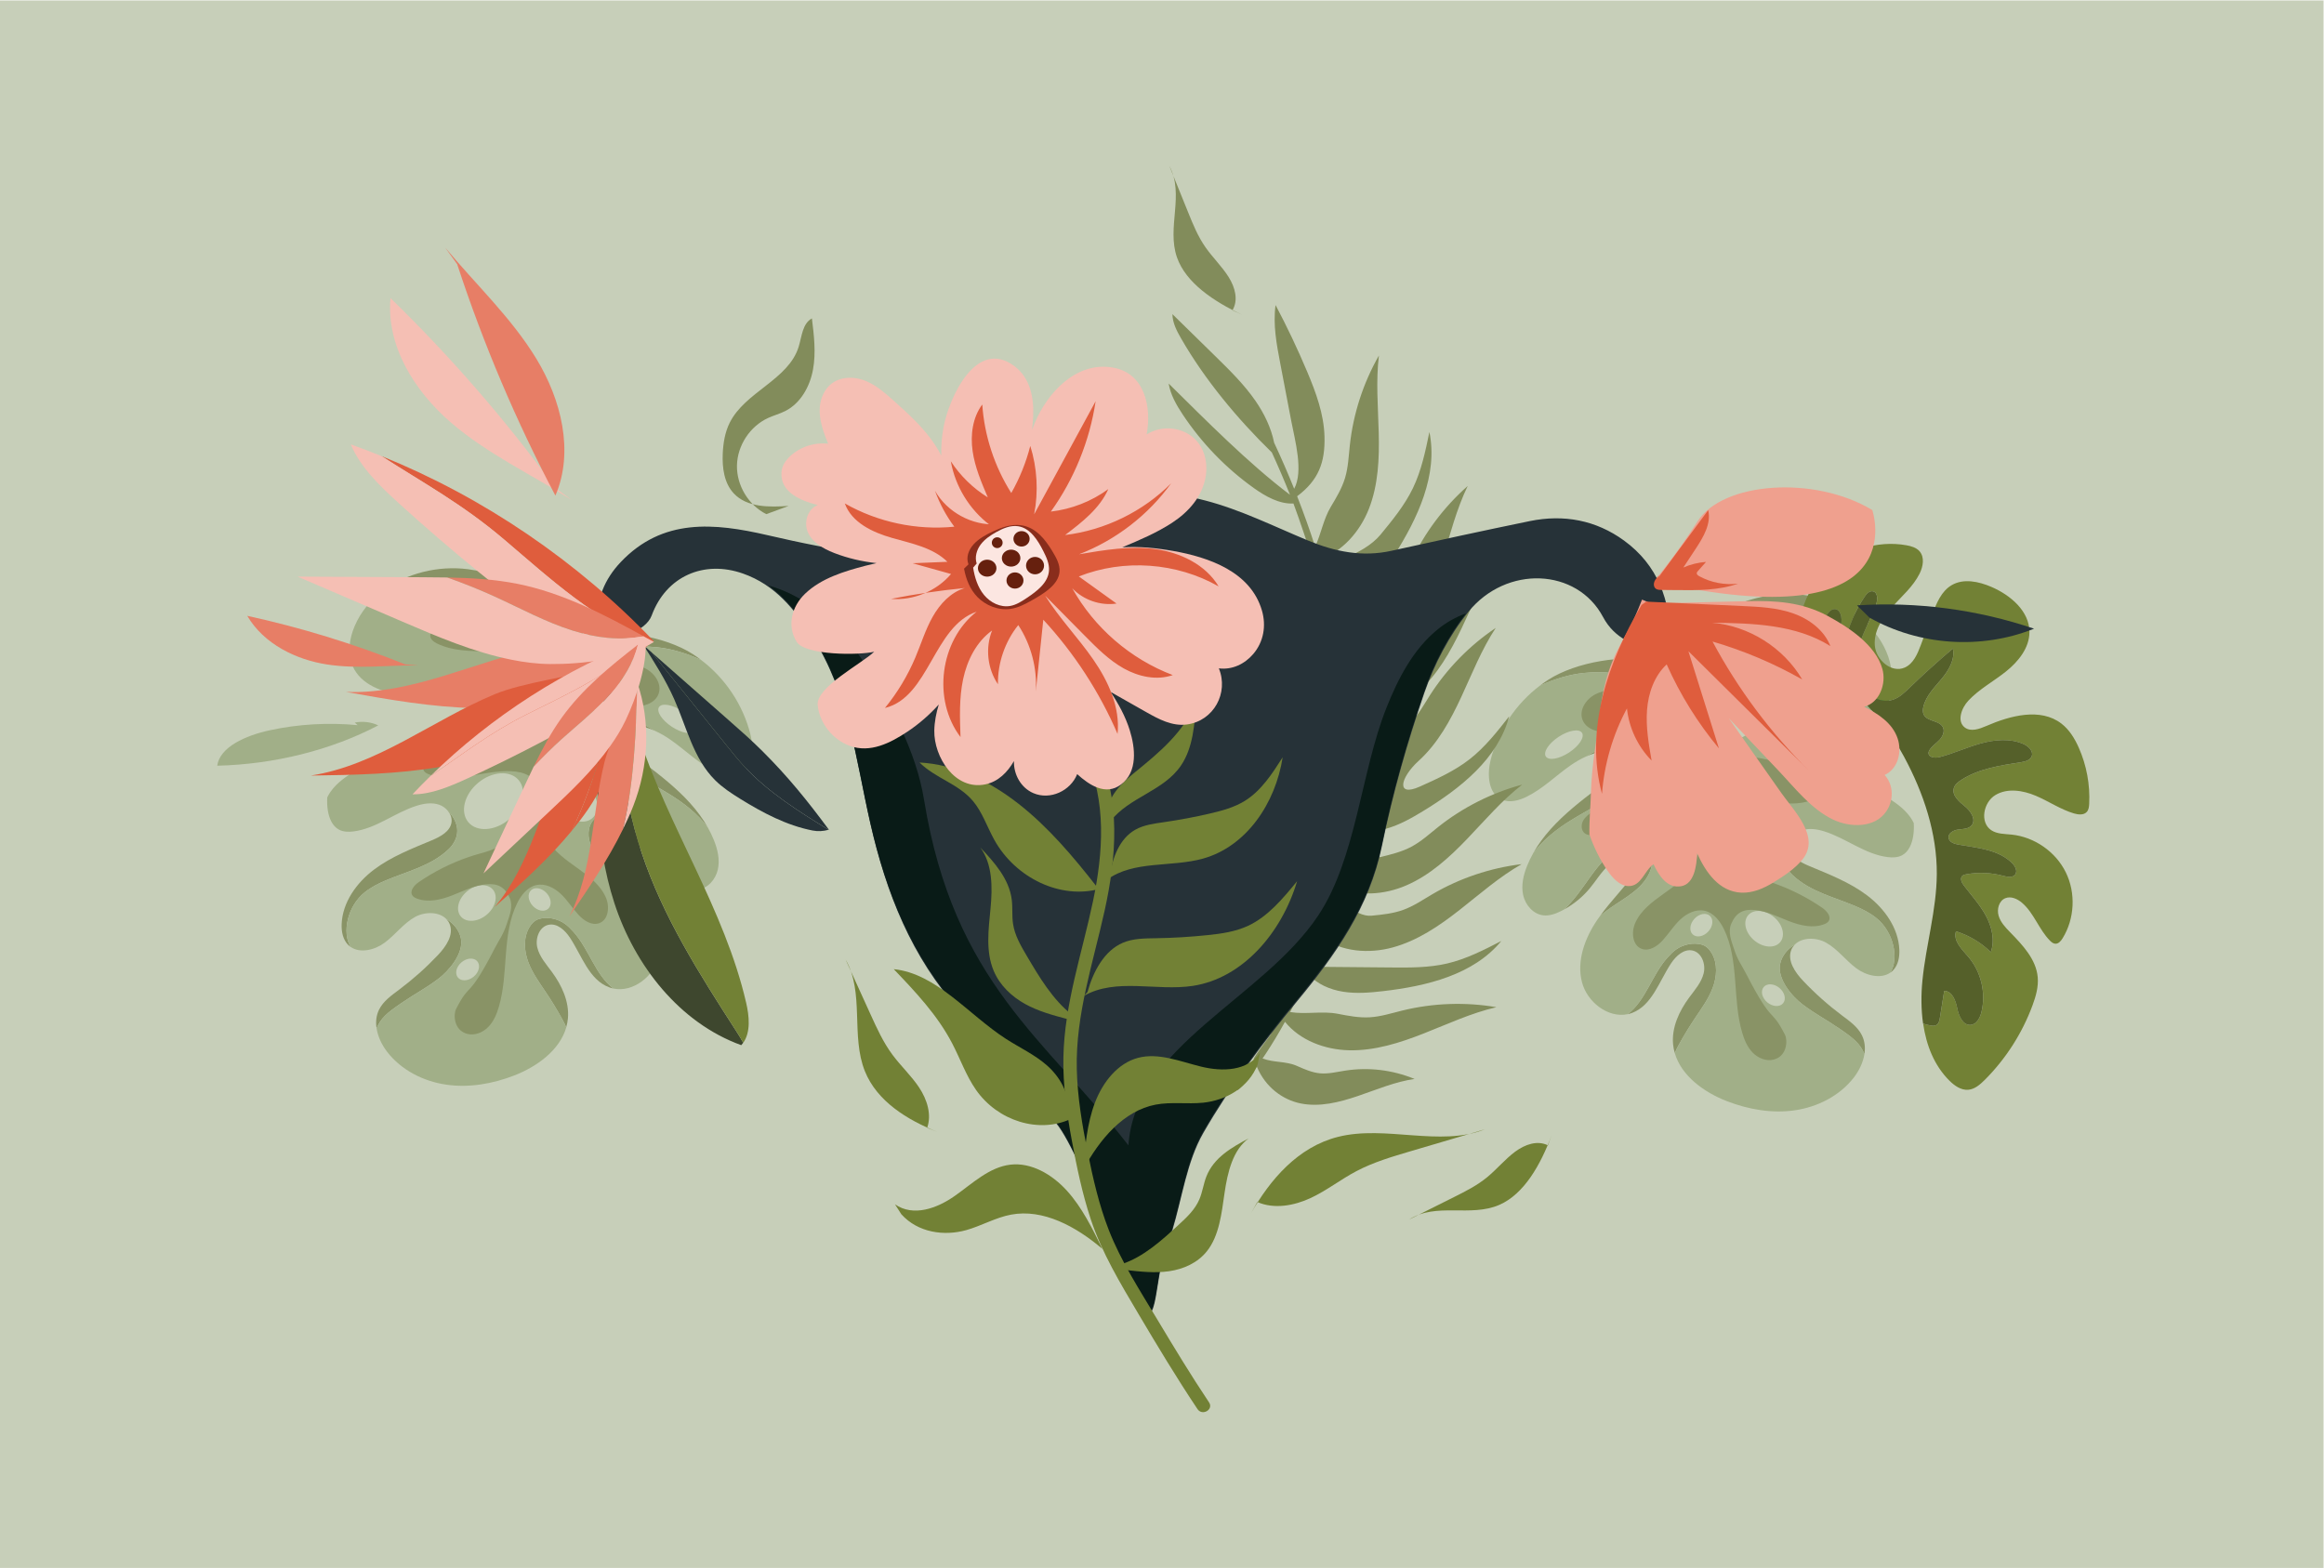 <?xml version="1.0" encoding="utf-8"?>
<!-- Generator: Adobe Illustrator 23.0.6, SVG Export Plug-In . SVG Version: 6.00 Build 0)  -->
<svg version="1.1" id="Layer_1" xmlns="http://www.w3.org/2000/svg" xmlns:xlink="http://www.w3.org/1999/xlink" x="0px" y="0px"
	 viewBox="0 0 1962 1323.88" enable-background="new 0 0 1962 1323.88" xml:space="preserve">
<rect x="-0.37" y="0.39" fill="#C7CFB9" width="1962" height="1323.88"/>
<g>
	<path fill="none" d="M402.99,811.74c-2.81-3.38-8.76-3.06-13.29,0.71c-4.53,3.77-5.93,9.56-3.12,12.94
		c2.81,3.38,8.76,3.06,13.29-0.71C404.4,820.91,405.8,815.12,402.99,811.74z"/>
	<path fill="none" d="M449.76,764.86c4,4.32,9.86,5.41,13.08,2.43c3.22-2.98,2.59-8.91-1.41-13.23c-4-4.32-9.86-5.41-13.08-2.43
		C445.12,754.61,445.75,760.54,449.76,764.86z"/>
	<path fill="none" d="M465.9,581.77c-0.75-11.14-14.1-19.31-29.82-18.26c-15.72,1.06-27.86,10.94-27.11,22.08
		c0.75,11.14,14.1,19.31,29.82,18.26C454.51,602.79,466.64,592.91,465.9,581.77z"/>
	<path fill="none" d="M475.39,685.92c7.65,8.26,18.83,10.34,24.99,4.64c6.15-5.7,4.95-17.01-2.7-25.27
		c-7.65-8.26-18.83-10.34-24.99-4.64C466.53,666.35,467.74,677.66,475.39,685.92z"/>
	<path fill="none" d="M416.17,751.19c-4.55-5.48-14.33-4.86-21.83,1.38c-7.5,6.24-9.89,15.74-5.34,21.21
		c4.55,5.48,14.33,4.86,21.83-1.38C418.34,766.16,420.73,756.67,416.17,751.19z"/>
	<path fill="none" d="M504.49,603.96c4,4.32,9.86,5.41,13.08,2.43c3.22-2.98,2.59-8.91-1.41-13.23c-4-4.32-9.86-5.41-13.08-2.43
		C499.85,593.71,500.49,599.64,504.49,603.96z"/>
	<path fill="none" d="M437.93,658.77c-7.14-8.58-22.46-7.61-34.22,2.17c-11.76,9.78-15.51,24.67-8.37,33.25
		c7.14,8.58,22.46,7.61,34.22-2.17C441.32,682.24,445.07,667.35,437.93,658.77z"/>
	<path fill="none" d="M475.39,685.92c7.65,8.26,18.83,10.34,24.99,4.64c6.15-5.7,4.95-17.01-2.7-25.27
		c-7.65-8.26-18.83-10.34-24.99-4.64C466.53,666.35,467.74,677.66,475.39,685.92z"/>
	<path fill="none" d="M416.17,751.19c-4.55-5.48-14.33-4.86-21.83,1.38c-7.5,6.24-9.89,15.74-5.34,21.21
		c4.55,5.48,14.33,4.86,21.83-1.38C418.34,766.16,420.73,756.67,416.17,751.19z"/>
	<path fill="none" d="M402.99,811.74c-2.81-3.38-8.76-3.06-13.29,0.71c-4.53,3.77-5.93,9.56-3.12,12.94
		c2.81,3.38,8.76,3.06,13.29-0.71C404.4,820.91,405.8,815.12,402.99,811.74z"/>
	<path fill="none" d="M449.76,764.86c4,4.32,9.86,5.41,13.08,2.43c3.22-2.98,2.59-8.91-1.41-13.23c-4-4.32-9.86-5.41-13.08-2.43
		C445.12,754.61,445.75,760.54,449.76,764.86z"/>
	<path fill="none" d="M408.97,585.59c0.75,11.14,14.1,19.31,29.82,18.26c15.72-1.06,27.86-10.94,27.11-22.08
		c-0.75-11.14-14.1-19.31-29.82-18.26C420.36,564.57,408.22,574.45,408.97,585.59z"/>
	<path fill="none" d="M504.49,603.96c4,4.32,9.86,5.41,13.08,2.43c3.22-2.98,2.59-8.91-1.41-13.23c-4-4.32-9.86-5.41-13.08-2.43
		C499.85,593.71,500.49,599.64,504.49,603.96z"/>
	<path fill="none" d="M395.34,694.18c7.14,8.58,22.46,7.61,34.22-2.17c11.76-9.78,15.51-24.67,8.37-33.25
		c-7.14-8.58-22.46-7.61-34.22,2.17C391.95,670.71,388.2,685.6,395.34,694.18z"/>
	<path fill="none" d="M475.39,685.92c7.65,8.26,18.83,10.34,24.99,4.64c6.15-5.7,4.95-17.01-2.7-25.27
		c-7.65-8.26-18.83-10.34-24.99-4.64C466.53,666.35,467.74,677.66,475.39,685.92z"/>
	<path fill="none" d="M449.76,764.86c4,4.32,9.86,5.41,13.08,2.43c3.22-2.98,2.59-8.91-1.41-13.23c-4-4.32-9.86-5.41-13.08-2.43
		C445.12,754.61,445.75,760.54,449.76,764.86z"/>
	<path fill="none" d="M402.99,811.74c-2.81-3.38-8.76-3.06-13.29,0.71c-4.53,3.77-5.93,9.56-3.12,12.94
		c2.81,3.38,8.76,3.06,13.29-0.71C404.4,820.91,405.8,815.12,402.99,811.74z"/>
	<path fill="none" d="M416.17,751.19c-4.55-5.48-14.33-4.86-21.83,1.38c-7.5,6.24-9.89,15.74-5.34,21.21
		c4.55,5.48,14.33,4.86,21.83-1.38C418.34,766.16,420.73,756.67,416.17,751.19z"/>
	<path fill="none" d="M408.97,585.59c0.75,11.14,14.1,19.31,29.82,18.26c15.72-1.06,27.86-10.94,27.11-22.08
		c-0.75-11.14-14.1-19.31-29.82-18.26C420.36,564.57,408.22,574.45,408.97,585.59z"/>
	<path fill="none" d="M504.49,603.96c4,4.32,9.86,5.41,13.08,2.43c3.22-2.98,2.59-8.91-1.41-13.23c-4-4.32-9.86-5.41-13.08-2.43
		C499.85,593.71,500.49,599.64,504.49,603.96z"/>
	<path fill="none" d="M395.34,694.18c7.14,8.58,22.46,7.61,34.22-2.17c11.76-9.78,15.51-24.67,8.37-33.25
		c-7.14-8.58-22.46-7.61-34.22,2.17C391.95,670.71,388.2,685.6,395.34,694.18z"/>
	<path fill="none" d="M475.39,685.92c7.65,8.26,18.83,10.34,24.99,4.64c6.15-5.7,4.95-17.01-2.7-25.27
		c-7.65-8.26-18.83-10.34-24.99-4.64C466.53,666.35,467.74,677.66,475.39,685.92z"/>
	<path fill="none" d="M416.17,751.19c-4.55-5.48-14.33-4.86-21.83,1.38c-7.5,6.24-9.89,15.74-5.34,21.21
		c4.55,5.48,14.33,4.86,21.83-1.38C418.34,766.16,420.73,756.67,416.17,751.19z"/>
	<path fill="none" d="M402.99,811.74c-2.81-3.38-8.76-3.06-13.29,0.71c-4.53,3.77-5.93,9.56-3.12,12.94
		c2.81,3.38,8.76,3.06,13.29-0.71C404.4,820.91,405.8,815.12,402.99,811.74z"/>
	<path fill="none" d="M449.76,764.86c4,4.32,9.86,5.41,13.08,2.43c3.22-2.98,2.59-8.91-1.41-13.23c-4-4.32-9.86-5.41-13.08-2.43
		C445.12,754.61,445.75,760.54,449.76,764.86z"/>
	<path fill="none" d="M408.97,585.59c0.75,11.14,14.1,19.31,29.82,18.26c15.72-1.06,27.86-10.94,27.11-22.08
		c-0.75-11.14-14.1-19.31-29.82-18.26C420.36,564.57,408.22,574.45,408.97,585.59z"/>
	<path fill="none" d="M504.49,603.96c4,4.32,9.86,5.41,13.08,2.43c3.22-2.98,2.59-8.91-1.41-13.23c-4-4.32-9.86-5.41-13.08-2.43
		C499.85,593.71,500.49,599.64,504.49,603.96z"/>
	<path fill="none" d="M395.34,694.18c7.14,8.58,22.46,7.61,34.22-2.17c11.76-9.78,15.51-24.67,8.37-33.25
		c-7.14-8.58-22.46-7.61-34.22,2.17C391.95,670.71,388.2,685.6,395.34,694.18z"/>
	<path fill="none" d="M416.17,751.19c-4.55-5.48-14.33-4.86-21.83,1.38c-7.5,6.24-9.89,15.74-5.34,21.21
		c4.55,5.48,14.33,4.86,21.83-1.38C418.34,766.16,420.73,756.67,416.17,751.19z"/>
	<path fill="none" d="M402.99,811.74c-2.81-3.38-8.76-3.06-13.29,0.71c-4.53,3.77-5.93,9.56-3.12,12.94
		c2.81,3.38,8.76,3.06,13.29-0.71C404.4,820.91,405.8,815.12,402.99,811.74z"/>
	<path fill="none" d="M449.76,764.86c4,4.32,9.86,5.41,13.08,2.43c3.22-2.98,2.59-8.91-1.41-13.23c-4-4.32-9.86-5.41-13.08-2.43
		C445.12,754.61,445.75,760.54,449.76,764.86z"/>
	<path fill="none" d="M475.39,685.92c7.65,8.26,18.83,10.34,24.99,4.64c6.15-5.7,4.95-17.01-2.7-25.27
		c-7.65-8.26-18.83-10.34-24.99-4.64C466.53,666.35,467.74,677.66,475.39,685.92z"/>
	<path fill="none" d="M504.49,603.96c4,4.32,9.86,5.41,13.08,2.43c3.22-2.98,2.59-8.91-1.41-13.23c-4-4.32-9.86-5.41-13.08-2.43
		C499.85,593.71,500.49,599.64,504.49,603.96z"/>
	<path fill="none" d="M408.97,585.59c0.75,11.14,14.1,19.31,29.82,18.26c15.72-1.06,27.86-10.94,27.11-22.08
		c-0.75-11.14-14.1-19.31-29.82-18.26C420.36,564.57,408.22,574.45,408.97,585.59z"/>
	<path fill="none" d="M395.34,694.18c7.14,8.58,22.46,7.61,34.22-2.17c11.76-9.78,15.51-24.67,8.37-33.25
		c-7.14-8.58-22.46-7.61-34.22,2.17C391.95,670.71,388.2,685.6,395.34,694.18z"/>
	<path fill="none" d="M475.39,685.92c7.65,8.26,18.83,10.34,24.99,4.64c6.15-5.7,4.95-17.01-2.7-25.27
		c-7.65-8.26-18.83-10.34-24.99-4.64C466.53,666.35,467.74,677.66,475.39,685.92z"/>
	<path fill="none" d="M402.99,811.74c-2.81-3.38-8.76-3.06-13.29,0.71c-4.53,3.77-5.93,9.56-3.12,12.94
		c2.81,3.38,8.76,3.06,13.29-0.71C404.4,820.91,405.8,815.12,402.99,811.74z"/>
	<path fill="none" d="M416.17,751.19c-4.55-5.48-14.33-4.86-21.83,1.38c-7.5,6.24-9.89,15.74-5.34,21.21
		c4.55,5.48,14.33,4.86,21.83-1.38C418.34,766.16,420.73,756.67,416.17,751.19z"/>
	<path fill="none" d="M449.76,764.86c4,4.32,9.86,5.41,13.08,2.43c3.22-2.98,2.59-8.91-1.41-13.23c-4-4.32-9.86-5.41-13.08-2.43
		C445.12,754.61,445.75,760.54,449.76,764.86z"/>
	<path fill="none" d="M395.34,694.18c7.14,8.58,22.46,7.61,34.22-2.17c11.76-9.78,15.51-24.67,8.37-33.25
		c-7.14-8.58-22.46-7.61-34.22,2.17C391.95,670.71,388.2,685.6,395.34,694.18z"/>
	<path fill="none" d="M504.49,603.96c4,4.32,9.86,5.41,13.08,2.43c3.22-2.98,2.59-8.91-1.41-13.23c-4-4.32-9.86-5.41-13.08-2.43
		C499.85,593.71,500.49,599.64,504.49,603.96z"/>
	<path fill="none" d="M408.97,585.59c0.75,11.14,14.1,19.31,29.82,18.26c15.72-1.06,27.86-10.94,27.11-22.08
		c-0.75-11.14-14.1-19.31-29.82-18.26C420.36,564.57,408.22,574.45,408.97,585.59z"/>
	<g>
		<g>
			<path fill="#899366" d="M348.78,491.16c24.23-2.92,49.08,5.23,68.69,19.75c11.62,8.6,21.52,19.28,32.7,28.44
				c0.72,0.59,1.45,1.18,2.19,1.76c0.7-1.05,1.58-2.05,2.64-2.94c4.53-3.77,10.48-4.09,13.29-0.71c2.75,3.3,1.45,8.91-2.85,12.68
				c7.26,4.18,15.07,7.12,23.36,7.4c18.29,0.64,26.84-15.05,66.1-11.01c12.5,1.29,24.91,5.21,36.87,10.6
				c-2.26-1.71-4.56-3.35-6.95-4.88c-23.93-15.31-63.56-21.38-91.48-16.13c-26.87-27.3-60.21-50.55-98.2-55.49
				c-25.12-3.27-52.26,3.35-72.13,18.39C331.06,494.94,339.84,492.24,348.78,491.16z"/>
		</g>
		<g>
			<path fill="#899366" d="M308.1,753.26c5.36-4.23,11.43-7.29,17.49-9.86c18.09-7.66,38.03-12.14,52.89-26.11
				c6.78-6.37,13.16-18.72-0.5-32.86c-0.03-0.03-0.08-0.04-0.11-0.07c2.33,2.7,3.74,6.09,3.35,9.62c-0.88,7.88-9.19,12.4-16.5,15.46
				c-16.96,7.12-34.39,13.8-49.06,24.89c-14.67,11.09-26.49,27.53-27.23,45.91c-0.25,6.32,1.03,13.12,5.51,17.59
				c0.64,0.64,1.33,1.18,2.04,1.68C288.6,787.52,293.2,765.02,308.1,753.26z"/>
		</g>
		<g>
			<path fill="#899366" d="M338.48,847.21c13.49-9.2,19.8-11.95,31.35-20.57c9.3-6.94,21.75-21.67,19.3-34.27
				c-1.37-7.03-6.53-12.99-12.21-16.27c1.09,1.15,2.01,2.49,2.66,4.07c3.78,9.19-3.08,19.1-9.92,26.32
				c-10.06,10.62-21.02,20.38-32.73,29.16c-6.44,4.83-13.38,9.66-16.93,16.89c-2.42,4.93-2.92,10.35-2.09,15.73
				C321.5,859.82,326.49,855.38,338.48,847.21z"/>
		</g>
		<g>
			<path fill="#899366" d="M514.86,608.03c-3.65,1.22-7,3.45-8.47,7.06c-1.81,4.41-0.5,10.28,2.37,15.13
				c2.87,4.85,7.11,8.84,11.49,12.38c14.07,11.35,30.16,18.86,45.3,28.23c11.92,7.37,23.77,16.51,32.04,27.96
				c-16.49-29.53-47.67-49.13-74.77-70.41c-3.27-2.57-6.88-6.41-5.39-10.29c0.96-2.5,3.71-3.8,6.29-4.52
				c9.68-2.71,19.75-0.72,29.07,3.45C540.64,609.3,526.37,604.18,514.86,608.03z"/>
		</g>
		<g>
			<path fill="#899366" d="M549.41,718.75c-8.52-11.86-18.56-23.77-32.13-28.63c-3.93-1.41-8.29-2.15-12.05-0.7
				c-4.27,1.65-7.04,5.95-7.97,10.5c-1.62,7.88,1.62,16.41,6.8,22.92c5.18,6.51,12.12,11.35,19.05,15.89
				c6.34,4.16,12.83,8.24,18.35,13.47c-10.02-14.02-22.48-26.2-32.56-40.2c-1.37-1.9-2.75-4.32-1.78-6.46
				c0.57-1.25,1.83-2.04,3.09-2.59c7.8-3.4,17.09,0.13,23.46,5.78c6.37,5.65,10.73,13.16,16.17,19.7
				c6.04,7.26,13.47,13.34,21.76,17.85C562.96,738.43,556.29,728.33,549.41,718.75z"/>
		</g>
		<g>
			<path fill="#899366" d="M484.29,786.99c-4.99-5.57-9.22-9.56-17.94-11.44c-3.52-0.76-7.89-0.66-11.34,0.39
				c-3.63,1.11-6.43,4.08-8.31,7.38c-4.97,8.72-4.22,19.75-0.67,29.14c3.55,9.39,9.6,17.58,15.17,25.93
				c4.79,7.17,9.27,14.55,13.43,22.1c1.25,2.26,2.44,4.58,3.39,6.98c0.7-2.44,1.21-4.95,1.44-7.56
				c1.25-14.12-5.16-27.91-13.58-39.32c-4.76-6.45-10.36-12.7-12.26-20.49c-1.9-7.79,1.72-17.7,9.59-19.26
				c7.25-1.43,13.77,4.62,17.87,10.77c10.17,15.27,16.19,35.97,33.47,42.13c1.06,0.38,2.14,0.68,3.22,0.9
				C502.57,823.06,497.32,801.54,484.29,786.99z"/>
		</g>
	</g>
	<g>
		<g>
			<path fill="#A1AF88" d="M299.45,528.57c-4.58,10.71-6.4,23.26-1.7,33.92c6.98,15.83,25.86,22.73,43.11,24.07
				c17.25,1.34,34.95-1.14,51.66,3.32c5.98,1.6,12.7,5.75,13.01,11.53c0.09,0.25,0.16,0.52,0.16,0.83
				c0.08,5.96-5.93,10.9-11.47,13.9c-16.98,9.19-35.8,11.87-53.87,17.32c-13.32,4.02-26.39,9.62-38.81,16.64
				c-8.42,4.76-16.81,10.41-22.46,18.39c-1.08,1.52-1.98,3.12-2.78,4.76c-0.24,3.68-0.11,7.37,0.47,11.03
				c1.02,6.46,3.74,13.31,9.55,16.31c3.63,1.87,7.92,1.94,11.97,1.45c19.23-2.35,35.12-15.98,53.62-21.74
				c6.13-1.91,12.85-2.92,18.91-0.8c2.71,0.95,5.18,2.69,7.06,4.87c0.03,0.03,0.08,0.04,0.11,0.07c13.66,14.14,7.28,26.49,0.5,32.86
				c-14.86,13.96-34.79,18.44-52.89,26.11c-6.06,2.57-12.13,5.62-17.49,9.86c-14.9,11.76-19.49,34.26-12.12,46.25
				c8.12,5.7,20.48,2.59,28.77-3.57c9.01-6.69,15.83-16.26,25.65-21.71c8.33-4.62,20.43-4.58,26.52,1.87
				c5.68,3.28,10.84,9.25,12.21,16.27c2.45,12.59-10,27.32-19.3,34.27c-11.54,8.62-17.86,11.37-31.35,20.57
				c-11.98,8.17-16.98,12.61-20.56,21.06c1.1,7.12,4.53,14.18,8.99,19.93c11.91,15.39,30.54,24.84,49.8,27.63
				c19.26,2.8,39.07-0.68,57.23-7.68c19.32-7.45,38.57-21.39,44.1-40.67c-0.95-2.4-2.14-4.72-3.39-6.98
				c-4.16-7.55-8.64-14.93-13.43-22.1c-5.57-8.35-11.62-16.54-15.17-25.93c-3.55-9.39-4.3-20.42,0.67-29.14
				c1.88-3.3,4.68-6.26,8.31-7.38c3.44-1.06,7.82-1.15,11.34-0.39c8.71,1.88,12.95,5.87,17.94,11.44
				c13.03,14.55,18.28,36.07,33.49,47.66c16.57,3.52,34.25-10.25,38.6-27.07c4.63-17.91-2.4-36.97-12.74-52.31
				c-0.7-1.04-1.45-2.04-2.18-3.06c-5.51-5.23-12-9.3-18.35-13.47c-6.93-4.54-13.87-9.38-19.05-15.89
				c-5.18-6.51-8.42-15.04-6.8-22.92c0.94-4.55,3.7-8.85,7.97-10.5c3.76-1.45,8.12-0.71,12.05,0.7
				c13.57,4.86,23.6,16.77,32.13,28.63c6.88,9.58,13.55,19.68,22.19,27.54c0.81,0.44,1.61,0.88,2.44,1.29
				c4.67,2.32,9.81,4.19,14.99,3.59c8.46-0.98,15.06-8.63,16.95-16.93c1.89-8.3-0.14-17.03-3.32-24.93
				c-1.47-3.65-3.17-7.15-5.06-10.52c-8.27-11.45-20.12-20.59-32.04-27.96c-15.15-9.37-31.23-16.88-45.3-28.23
				c-4.38-3.53-8.62-7.52-11.49-12.38c-2.87-4.85-4.18-10.71-2.37-15.13c1.48-3.61,4.82-5.84,8.47-7.06
				c11.51-3.85,25.78,1.27,37.92,8.97c4.73,2.12,9.26,4.79,13.44,7.71c12.41,8.69,23.32,19.69,36.92,26.36
				c6.49,3.18,14.22,5.28,20.85,2.41c11.68-5.06,12.55-21.36,9.44-33.71c-6.24-24.8-21.28-47.23-41.67-62.64
				c-11.96-5.39-24.37-9.31-36.87-10.6c-39.25-4.04-47.81,11.64-66.1,11.01c-8.28-0.29-16.09-3.23-23.36-7.4
				c-0.1,0.08-0.17,0.18-0.27,0.26c-4.53,3.77-10.48,4.09-13.29,0.71c-2.15-2.58-1.82-6.58,0.48-10c-0.74-0.58-1.47-1.17-2.19-1.76
				c-11.18-9.16-21.09-19.84-32.7-28.44c-19.61-14.52-44.46-22.67-68.69-19.75c-8.94,1.08-17.72,3.78-25.77,7.87
				C312.83,506.73,304.55,516.64,299.45,528.57z M399.87,824.68c-4.53,3.77-10.48,4.09-13.29,0.71c-2.81-3.38-1.41-9.17,3.12-12.94
				c4.53-3.77,10.48-4.09,13.29-0.71C405.8,815.12,404.4,820.91,399.87,824.68z M461.43,754.06c4,4.32,4.64,10.25,1.41,13.23
				c-3.22,2.98-9.08,1.9-13.08-2.43c-4-4.32-4.64-10.25-1.41-13.23C451.56,748.65,457.42,749.73,461.43,754.06z M410.83,772.4
				c-7.5,6.24-17.28,6.86-21.83,1.38c-4.55-5.48-2.16-14.97,5.34-21.21c7.5-6.24,17.28-6.86,21.83-1.38S418.34,766.16,410.83,772.4z
				 M497.67,665.29c7.65,8.26,8.85,19.57,2.7,25.27c-6.15,5.7-17.34,3.62-24.99-4.64c-7.65-8.26-8.85-19.57-2.7-25.27
				C478.84,654.96,490.03,657.03,497.67,665.29z M575.98,600.39c8.43,5.52,13.31,12.98,10.9,16.65c-2.41,3.67-11.19,2.17-19.62-3.35
				c-8.43-5.52-13.3-12.98-10.9-16.65C558.78,593.37,567.56,594.87,575.98,600.39z M516.16,593.16c4,4.32,4.64,10.25,1.41,13.23
				c-3.22,2.98-9.08,1.9-13.08-2.43c-4-4.32-4.64-10.25-1.41-13.23C506.3,587.75,512.16,588.84,516.16,593.16z M437.93,658.77
				c7.14,8.58,3.39,23.47-8.37,33.25c-11.76,9.78-27.08,10.75-34.22,2.17c-7.14-8.58-3.39-23.47,8.37-33.25
				C415.47,651.15,430.79,650.18,437.93,658.77z M436.08,563.51c15.72-1.05,29.07,7.12,29.82,18.26
				c0.75,11.14-11.39,21.02-27.11,22.08c-15.72,1.06-29.07-7.12-29.82-18.26C408.22,574.45,420.36,564.57,436.08,563.51z"/>
		</g>
	</g>
	<g>
		<path fill="#899366" d="M489.32,549.81c-14.82,4.53-25.95,8.37-40.17,2.19c-14.22-6.18-32.66-22.4-47.66-26.29
			c-12.42-3.22-27.24-2.71-36.05,6.61c-1.03,1.09-1.99,2.36-2.19,3.85c-0.44,3.26,2.77,5.77,5.73,7.21
			c13.08,6.34,28.18,6.48,42.72,6.54c14.53,0.07,29.67,0.33,42.63,6.9c12.97,6.56,22.96,21.43,19.05,35.43
			c-3.42,12.22-16.01,19.75-28.41,22.42c-12.4,2.67-25.31,1.74-37.85,3.64c-16.93,2.57-33.02,10.42-45.45,22.19
			c-3,2.84-5.94,7.38-3.53,10.74c0.92,1.29,2.44,2,3.92,2.56c21.86,8.36,46.08-3.67,69.46-2.61c5.31,0.24,10.73,1.22,15.26,4.01
			c10.27,6.33,5.42,19.18,1,30.4c-4.43,11.22-9.37,19.18-24.35,27.88c-10.43,6.05-16.15,6.2-27.56,10.09
			c-14.97,5.11-29.23,12.26-42.27,21.2c-3.88,2.66-8.08,7.56-5.38,11.42c0.88,1.26,2.34,1.99,3.78,2.54
			c9.45,3.57,20.08,1.05,29.5-2.6c9.42-3.65,18.63-8.43,28.68-9.44c10.05-1.01,16.2,2.31,20.16,11.6c3.02,7.1-0.03,14.3-2.44,21.63
			c-3.09,9.42-5.98,12.59-10.06,20.5c-23.31,45.26-20.38,27.21-32.85,51.62c-2.23,4.37-2.12,18.03,9.63,20.97
			c6.25,1.56,13.01-1.23,17.54-5.82c4.52-4.59,7.13-10.73,8.95-16.92c8.43-28.57,2.37-60.79,15.46-87.54
			c3.38-6.91,8.64-13.68,16.14-15.38c7.48-1.69,15.21,2.2,20.78,7.47c5.57,5.27,9.65,11.91,14.83,17.56
			c4.54,4.95,11.27,9.39,17.59,7.11c7.89-2.86,8.93-14.02,5.57-21.71c-9.36-21.42-38.06-28.3-49.2-48.84
			c-6.17-11.37-5.88-25.13-3.81-37.9c1-6.16,2.66-12.75,7.5-16.69c4.3-3.51,10.31-4.17,15.82-3.46
			c23.56,3.01,39.73,26.89,62.92,32.06c3.2,0.71,6.89,0.95,9.44-1.13c2.94-2.39,3.08-7.05,1.33-10.4c-1.76-3.35-4.95-5.68-8.09-7.8
			c-10.66-7.21-22.02-13.48-31.86-21.78c-9.84-8.3-18.27-19.08-20.68-31.72c-1.24-6.5,0.17-18.19,6.04-21.24
			c2.33-1.21,7.12-1.92,9.75-1.81c8.72,0.39,14.68,8.21,23.36,9.13c8.68,0.92,18.99-2.1,21.99-10.3
			c3.02-8.24-3.16-17.43-10.99-21.41c-7.82-3.98-16.9-4.36-25.55-5.89c-8.64-1.53-17.81-4.85-22.3-12.39"/>
	</g>
</g>
<path fill="none" d="M1488.94,833.45c2.81-3.38,8.76-3.06,13.29,0.71c4.53,3.77,5.93,9.56,3.12,12.94
	c-2.81,3.38-8.76,3.06-13.29-0.71C1487.52,842.61,1486.13,836.82,1488.94,833.45z"/>
<path fill="none" d="M1442.17,786.57c-4,4.32-9.86,5.41-13.08,2.43c-3.22-2.98-2.59-8.91,1.41-13.23c4-4.32,9.86-5.41,13.08-2.43
	C1446.81,776.32,1446.17,782.24,1442.17,786.57z"/>
<path fill="none" d="M1423.63,559.18c2.81-3.38,8.76-3.06,13.29,0.71c1.06,0.88,1.94,1.89,2.64,2.94c-4.13,3.27-8.5,6.4-13.08,9.03
	C1422.18,568.08,1420.89,562.48,1423.63,559.18z"/>
<path fill="none" d="M1426.03,603.48c0.75-11.14,14.1-19.31,29.82-18.26c15.72,1.06,27.86,10.94,27.11,22.08
	c-0.75,11.14-14.1,19.31-29.82,18.26C1437.42,624.5,1425.28,614.61,1426.03,603.48z"/>
<path fill="none" d="M1416.54,707.63c-7.65,8.26-18.83,10.34-24.99,4.64c-6.15-5.7-4.95-17.01,2.7-25.27
	c7.65-8.26,18.83-10.34,24.99-4.64C1425.39,688.06,1424.18,699.37,1416.54,707.63z"/>
<path fill="none" d="M1440.04,572.82c-2.81,3.38-8.76,3.06-13.29-0.71c-0.1-0.08-0.17-0.18-0.27-0.26
	c4.58-2.63,8.95-5.76,13.08-9.03C1441.86,566.25,1442.19,570.24,1440.04,572.82z"/>
<path fill="none" d="M1475.75,772.9c4.55-5.48,14.33-4.86,21.83,1.38c7.5,6.24,9.89,15.74,5.34,21.21
	c-4.55,5.48-14.33,4.86-21.83-1.38C1473.59,787.87,1471.2,778.37,1475.75,772.9z"/>
<path fill="none" d="M1324.66,635.4c-8.43,5.52-17.21,7.02-19.62,3.35c-2.41-3.67,2.47-11.13,10.9-16.65s17.21-7.02,19.61-3.35
	C1337.96,622.42,1333.08,629.88,1324.66,635.4z"/>
<path fill="none" d="M1387.43,625.67c-4,4.32-9.86,5.41-13.08,2.43c-3.22-2.98-2.59-8.91,1.41-13.23c4-4.32,9.86-5.41,13.08-2.43
	C1392.07,615.42,1391.44,621.35,1387.43,625.67z"/>
<path fill="none" d="M1453.99,680.47c7.14-8.58,22.46-7.61,34.22,2.17c11.76,9.78,15.51,24.67,8.37,33.25
	c-7.14,8.58-22.46,7.61-34.22-2.17C1450.6,703.94,1446.86,689.06,1453.99,680.47z"/>
<path fill="none" d="M1324.66,635.4c-8.43,5.52-17.21,7.02-19.62,3.35c-2.41-3.67,2.47-11.13,10.9-16.65s17.21-7.02,19.61-3.35
	C1337.96,622.42,1333.08,629.88,1324.66,635.4z"/>
<path fill="none" d="M1416.54,707.63c-7.65,8.26-18.83,10.34-24.99,4.64c-6.15-5.7-4.95-17.01,2.7-25.27
	c7.65-8.26,18.83-10.34,24.99-4.64C1425.39,688.06,1424.18,699.37,1416.54,707.63z"/>
<path fill="none" d="M1475.75,772.9c4.55-5.48,14.33-4.86,21.83,1.38c7.5,6.24,9.89,15.74,5.34,21.21
	c-4.55,5.48-14.33,4.86-21.83-1.38C1473.59,787.87,1471.2,778.37,1475.75,772.9z"/>
<path fill="none" d="M1488.94,833.45c2.81-3.38,8.76-3.06,13.29,0.71c4.53,3.77,5.93,9.56,3.12,12.94
	c-2.81,3.38-8.76,3.06-13.29-0.71C1487.52,842.61,1486.13,836.82,1488.94,833.45z"/>
<path fill="none" d="M1442.17,786.57c-4,4.32-9.86,5.41-13.08,2.43c-3.22-2.98-2.59-8.91,1.41-13.23c4-4.32,9.86-5.41,13.08-2.43
	C1446.81,776.32,1446.17,782.24,1442.17,786.57z"/>
<path fill="none" d="M1482.96,607.3c-0.75,11.14-14.1,19.31-29.82,18.26c-15.72-1.06-27.86-10.94-27.11-22.08
	c0.75-11.14,14.1-19.31,29.82-18.26C1471.57,586.27,1483.71,596.16,1482.96,607.3z"/>
<path fill="none" d="M1387.43,625.67c-4,4.32-9.86,5.41-13.08,2.43c-3.22-2.98-2.59-8.91,1.41-13.23c4-4.32,9.86-5.41,13.08-2.43
	C1392.07,615.42,1391.44,621.35,1387.43,625.67z"/>
<path fill="none" d="M1496.58,715.89c-7.14,8.58-22.46,7.61-34.22-2.17c-11.76-9.78-15.51-24.67-8.37-33.25
	c7.14-8.58,22.46-7.61,34.22,2.17C1499.97,692.42,1503.72,707.31,1496.58,715.89z"/>
<path fill="none" d="M1416.54,707.63c-7.65,8.26-18.83,10.34-24.99,4.64c-6.15-5.7-4.95-17.01,2.7-25.27
	c7.65-8.26,18.83-10.34,24.99-4.64C1425.39,688.06,1424.18,699.37,1416.54,707.63z"/>
<path fill="none" d="M1442.17,786.57c-4,4.32-9.86,5.41-13.08,2.43c-3.22-2.98-2.59-8.91,1.41-13.23c4-4.32,9.86-5.41,13.08-2.43
	C1446.81,776.32,1446.17,782.24,1442.17,786.57z"/>
<path fill="none" d="M1324.66,635.4c-8.43,5.52-17.21,7.02-19.62,3.35c-2.41-3.67,2.47-11.13,10.9-16.65s17.21-7.02,19.61-3.35
	C1337.96,622.42,1333.08,629.88,1324.66,635.4z"/>
<path fill="none" d="M1488.94,833.45c2.81-3.38,8.76-3.06,13.29,0.71c4.53,3.77,5.93,9.56,3.12,12.94
	c-2.81,3.38-8.76,3.06-13.29-0.71C1487.52,842.61,1486.13,836.82,1488.94,833.45z"/>
<path fill="none" d="M1475.75,772.9c4.55-5.48,14.33-4.86,21.83,1.38c7.5,6.24,9.89,15.74,5.34,21.21
	c-4.55,5.48-14.33,4.86-21.83-1.38C1473.59,787.87,1471.2,778.37,1475.75,772.9z"/>
<path fill="none" d="M1482.96,607.3c-0.75,11.14-14.1,19.31-29.82,18.26c-15.72-1.06-27.86-10.94-27.11-22.08
	c0.75-11.14,14.1-19.31,29.82-18.26C1471.57,586.27,1483.71,596.16,1482.96,607.3z"/>
<path fill="none" d="M1387.43,625.67c-4,4.32-9.86,5.41-13.08,2.43c-3.22-2.98-2.59-8.91,1.41-13.23c4-4.32,9.86-5.41,13.08-2.43
	C1392.07,615.42,1391.44,621.35,1387.43,625.67z"/>
<path fill="none" d="M1496.58,715.89c-7.14,8.58-22.46,7.61-34.22-2.17c-11.76-9.78-15.51-24.67-8.37-33.25
	c7.14-8.58,22.46-7.61,34.22,2.17C1499.97,692.42,1503.72,707.31,1496.58,715.89z"/>
<path fill="none" d="M1416.54,707.63c-7.65,8.26-18.83,10.34-24.99,4.64c-6.15-5.7-4.95-17.01,2.7-25.27
	c7.65-8.26,18.83-10.34,24.99-4.64C1425.39,688.06,1424.18,699.37,1416.54,707.63z"/>
<path fill="none" d="M1475.75,772.9c4.55-5.48,14.33-4.86,21.83,1.38c7.5,6.24,9.89,15.74,5.34,21.21
	c-4.55,5.48-14.33,4.86-21.83-1.38C1473.59,787.87,1471.2,778.37,1475.75,772.9z"/>
<path fill="none" d="M1488.94,833.45c2.81-3.38,8.76-3.06,13.29,0.71c4.53,3.77,5.93,9.56,3.12,12.94
	c-2.81,3.38-8.76,3.06-13.29-0.71C1487.52,842.61,1486.13,836.82,1488.94,833.45z"/>
<path fill="none" d="M1442.17,786.57c-4,4.32-9.86,5.41-13.08,2.43c-3.22-2.98-2.59-8.91,1.41-13.23c4-4.32,9.86-5.41,13.08-2.43
	C1446.81,776.32,1446.17,782.24,1442.17,786.57z"/>
<path fill="none" d="M1324.66,635.4c-8.43,5.52-17.21,7.02-19.62,3.35c-2.41-3.67,2.47-11.13,10.9-16.65s17.21-7.02,19.61-3.35
	C1337.96,622.42,1333.08,629.88,1324.66,635.4z"/>
<path fill="none" d="M1482.96,607.3c-0.75,11.14-14.1,19.31-29.82,18.26c-15.72-1.06-27.86-10.94-27.11-22.08
	c0.75-11.14,14.1-19.31,29.82-18.26C1471.57,586.27,1483.71,596.16,1482.96,607.3z"/>
<path fill="none" d="M1387.43,625.67c-4,4.32-9.86,5.41-13.08,2.43c-3.22-2.98-2.59-8.91,1.41-13.23c4-4.32,9.86-5.41,13.08-2.43
	C1392.07,615.42,1391.44,621.35,1387.43,625.67z"/>
<path fill="none" d="M1496.58,715.89c-7.14,8.58-22.46,7.61-34.22-2.17c-11.76-9.78-15.51-24.67-8.37-33.25
	c7.14-8.58,22.46-7.61,34.22,2.17C1499.97,692.42,1503.72,707.31,1496.58,715.89z"/>
<path fill="none" d="M1324.66,635.4c-8.43,5.52-17.21,7.02-19.62,3.35c-2.41-3.67,2.47-11.13,10.9-16.65s17.21-7.02,19.61-3.35
	C1337.96,622.42,1333.08,629.88,1324.66,635.4z"/>
<path fill="none" d="M1475.75,772.9c4.55-5.48,14.33-4.86,21.83,1.38c7.5,6.24,9.89,15.74,5.34,21.21
	c-4.55,5.48-14.33,4.86-21.83-1.38C1473.59,787.87,1471.2,778.37,1475.75,772.9z"/>
<path fill="none" d="M1488.94,833.45c2.81-3.38,8.76-3.06,13.29,0.71c4.53,3.77,5.93,9.56,3.12,12.94
	c-2.81,3.38-8.76,3.06-13.29-0.71C1487.52,842.61,1486.13,836.82,1488.94,833.45z"/>
<path fill="none" d="M1442.17,786.57c-4,4.32-9.86,5.41-13.08,2.43c-3.22-2.98-2.59-8.91,1.41-13.23c4-4.32,9.86-5.41,13.08-2.43
	C1446.81,776.32,1446.17,782.24,1442.17,786.57z"/>
<path fill="none" d="M1416.54,707.63c-7.65,8.26-18.83,10.34-24.99,4.64c-6.15-5.7-4.95-17.01,2.7-25.27
	c7.65-8.26,18.83-10.34,24.99-4.64C1425.39,688.06,1424.18,699.37,1416.54,707.63z"/>
<path fill="none" d="M1387.43,625.67c-4,4.32-9.86,5.41-13.08,2.43c-3.22-2.98-2.59-8.91,1.41-13.23c4-4.32,9.86-5.41,13.08-2.43
	C1392.07,615.42,1391.44,621.35,1387.43,625.67z"/>
<path fill="none" d="M1482.96,607.3c-0.75,11.14-14.1,19.31-29.82,18.26c-15.72-1.06-27.86-10.94-27.11-22.08
	c0.75-11.14,14.1-19.31,29.82-18.26C1471.57,586.27,1483.71,596.16,1482.96,607.3z"/>
<path fill="none" d="M1496.58,715.89c-7.14,8.58-22.46,7.61-34.22-2.17c-11.76-9.78-15.51-24.67-8.37-33.25
	c7.14-8.58,22.46-7.61,34.22,2.17C1499.97,692.42,1503.72,707.31,1496.58,715.89z"/>
<path fill="none" d="M1416.54,707.63c-7.65,8.26-18.83,10.34-24.99,4.64c-6.15-5.7-4.95-17.01,2.7-25.27
	c7.65-8.26,18.83-10.34,24.99-4.64C1425.39,688.06,1424.18,699.37,1416.54,707.63z"/>
<path fill="none" d="M1488.94,833.45c2.81-3.38,8.76-3.06,13.29,0.71c4.53,3.77,5.93,9.56,3.12,12.94
	c-2.81,3.38-8.76,3.06-13.29-0.71C1487.52,842.61,1486.13,836.82,1488.94,833.45z"/>
<path fill="none" d="M1324.66,635.4c-8.43,5.52-17.21,7.02-19.62,3.35c-2.41-3.67,2.47-11.13,10.9-16.65s17.21-7.02,19.61-3.35
	C1337.96,622.42,1333.08,629.88,1324.66,635.4z"/>
<path fill="none" d="M1475.75,772.9c4.55-5.48,14.33-4.86,21.83,1.38c7.5,6.24,9.89,15.74,5.34,21.21
	c-4.55,5.48-14.33,4.86-21.83-1.38C1473.59,787.87,1471.2,778.37,1475.75,772.9z"/>
<path fill="none" d="M1442.17,786.57c-4,4.32-9.86,5.41-13.08,2.43c-3.22-2.98-2.59-8.91,1.41-13.23c4-4.32,9.86-5.41,13.08-2.43
	C1446.81,776.32,1446.17,782.24,1442.17,786.57z"/>
<path fill="none" d="M1496.58,715.89c-7.14,8.58-22.46,7.61-34.22-2.17c-11.76-9.78-15.51-24.67-8.37-33.25
	c7.14-8.58,22.46-7.61,34.22,2.17C1499.97,692.42,1503.72,707.31,1496.58,715.89z"/>
<path fill="none" d="M1387.43,625.67c-4,4.32-9.86,5.41-13.08,2.43c-3.22-2.98-2.59-8.91,1.41-13.23c4-4.32,9.86-5.41,13.08-2.43
	C1392.07,615.42,1391.44,621.35,1387.43,625.67z"/>
<path fill="none" d="M1482.96,607.3c-0.75,11.14-14.1,19.31-29.82,18.26c-15.72-1.06-27.86-10.94-27.11-22.08
	c0.75-11.14,14.1-19.31,29.82-18.26C1471.57,586.27,1483.71,596.16,1482.96,607.3z"/>
<g>
	<g>
		<path fill="#899366" d="M1543.15,512.87c-24.23-2.92-49.08,5.23-68.69,19.75c-11.61,8.6-21.52,19.28-32.7,28.44
			c-0.72,0.59-1.45,1.18-2.19,1.76c-0.7-1.05-1.58-2.05-2.64-2.94c-4.53-3.77-10.48-4.09-13.29-0.71c-2.75,3.3-1.45,8.91,2.85,12.68
			c-7.26,4.18-15.07,7.12-23.36,7.4c-18.29,0.64-26.84-15.05-66.1-11.01c-12.5,1.29-24.91,5.21-36.87,10.6
			c2.26-1.71,4.56-3.35,6.95-4.88c23.93-15.31,63.56-21.38,91.48-16.13c26.87-27.3,60.21-50.55,98.2-55.49
			c25.12-3.27,52.26,3.35,72.13,18.39C1560.87,516.65,1552.08,513.94,1543.15,512.87z"/>
	</g>
	<g>
		<path fill="#899366" d="M1583.83,774.96c-5.36-4.23-11.43-7.29-17.49-9.86c-18.09-7.66-38.03-12.14-52.89-26.11
			c-6.78-6.37-13.16-18.72,0.5-32.86c0.03-0.03,0.08-0.04,0.11-0.07c-2.33,2.7-3.74,6.09-3.35,9.62c0.88,7.88,9.19,12.4,16.5,15.46
			c16.96,7.12,34.39,13.8,49.06,24.89c14.67,11.09,26.49,27.53,27.23,45.91c0.25,6.32-1.03,13.12-5.51,17.59
			c-0.64,0.64-1.33,1.18-2.04,1.68C1603.32,809.22,1598.73,786.73,1583.83,774.96z"/>
	</g>
	<g>
		<path fill="#899366" d="M1553.45,868.91c-13.49-9.2-19.8-11.95-31.35-20.57c-9.3-6.94-21.75-21.67-19.3-34.27
			c1.37-7.03,6.53-12.99,12.21-16.27c-1.09,1.15-2.01,2.49-2.66,4.07c-3.78,9.19,3.08,19.1,9.92,26.32
			c10.06,10.62,21.02,20.38,32.73,29.16c6.44,4.83,13.38,9.66,16.93,16.89c2.42,4.93,2.92,10.35,2.09,15.73
			C1570.42,881.52,1565.43,877.09,1553.45,868.91z"/>
	</g>
	<g>
		<path fill="#899366" d="M1377.06,629.73c3.65,1.22,7,3.45,8.47,7.06c1.81,4.41,0.5,10.28-2.37,15.13
			c-2.87,4.85-7.11,8.84-11.49,12.38c-14.07,11.35-30.16,18.86-45.3,28.23c-11.92,7.37-23.77,16.51-32.04,27.96
			c16.49-29.53,47.67-49.13,74.77-70.41c3.27-2.57,6.88-6.41,5.39-10.29c-0.96-2.5-3.71-3.8-6.29-4.52
			c-9.68-2.71-19.75-0.72-29.07,3.45C1351.29,631.01,1365.55,625.89,1377.06,629.73z"/>
	</g>
	<g>
		<path fill="#899366" d="M1342.51,740.46c8.52-11.86,18.56-23.77,32.13-28.63c3.93-1.41,8.29-2.15,12.05-0.7
			c4.27,1.65,7.04,5.95,7.97,10.5c1.62,7.88-1.62,16.41-6.8,22.92c-5.18,6.51-12.12,11.35-19.05,15.89
			c-6.34,4.16-12.83,8.24-18.35,13.47c10.02-14.02,22.48-26.2,32.56-40.2c1.37-1.9,2.75-4.32,1.78-6.46
			c-0.57-1.25-1.83-2.04-3.09-2.59c-7.8-3.4-17.09,0.13-23.46,5.78c-6.37,5.65-10.73,13.16-16.17,19.7
			c-6.04,7.26-13.47,13.34-21.76,17.85C1328.97,760.14,1335.63,750.03,1342.51,740.46z"/>
	</g>
	<g>
		<path fill="#899366" d="M1407.63,808.7c4.99-5.57,9.22-9.56,17.94-11.44c3.52-0.76,7.89-0.66,11.34,0.39
			c3.63,1.11,6.43,4.08,8.31,7.38c4.97,8.72,4.22,19.75,0.67,29.14c-3.55,9.39-9.6,17.58-15.17,25.93
			c-4.79,7.17-9.27,14.55-13.43,22.1c-1.25,2.26-2.44,4.58-3.39,6.98c-0.7-2.44-1.21-4.95-1.44-7.56
			c-1.25-14.12,5.16-27.91,13.58-39.32c4.76-6.45,10.36-12.7,12.26-20.49c1.9-7.79-1.72-17.7-9.59-19.26
			c-7.25-1.43-13.77,4.62-17.87,10.77c-10.17,15.27-16.19,35.97-33.47,42.13c-1.06,0.38-2.14,0.68-3.22,0.9
			C1389.35,844.77,1394.61,823.24,1407.63,808.7z"/>
	</g>
</g>
<g>
	<g>
		<path fill="#A1AF88" d="M1568.92,520.73c-8.05-4.08-16.83-6.79-25.77-7.87c-24.23-2.92-49.08,5.23-68.69,19.75
			c-11.61,8.6-21.52,19.28-32.7,28.44c-0.72,0.59-1.45,1.18-2.19,1.76c2.3,3.42,2.63,7.42,0.48,10c-2.81,3.38-8.76,3.06-13.29-0.71
			c-0.1-0.08-0.17-0.18-0.27-0.26c-7.26,4.18-15.07,7.12-23.36,7.4c-18.29,0.64-26.84-15.05-66.1-11.01
			c-12.5,1.29-24.91,5.21-36.87,10.6c-20.39,15.4-35.43,37.84-41.67,62.64c-3.11,12.34-2.24,28.65,9.44,33.71
			c6.63,2.87,14.36,0.77,20.85-2.41c13.6-6.66,24.51-17.67,36.92-26.36c4.18-2.93,8.71-5.6,13.44-7.71
			c12.15-7.7,26.42-12.82,37.92-8.97c3.65,1.22,7,3.45,8.47,7.06c1.81,4.41,0.5,10.28-2.37,15.13c-2.87,4.85-7.11,8.84-11.49,12.38
			c-14.07,11.35-30.16,18.86-45.3,28.23c-11.92,7.37-23.77,16.51-32.04,27.96c-1.88,3.37-3.59,6.87-5.06,10.52
			c-3.18,7.9-5.2,16.62-3.32,24.93c1.89,8.3,8.49,15.95,16.95,16.93c5.18,0.6,10.32-1.26,14.99-3.59c0.82-0.41,1.63-0.85,2.44-1.29
			c8.64-7.85,15.3-17.96,22.19-27.54c8.52-11.86,18.56-23.77,32.13-28.63c3.93-1.41,8.29-2.15,12.05-0.7
			c4.27,1.65,7.04,5.95,7.97,10.5c1.62,7.88-1.62,16.41-6.8,22.92c-5.18,6.51-12.12,11.35-19.05,15.89
			c-6.34,4.16-12.83,8.24-18.35,13.47c-0.73,1.02-1.48,2.02-2.18,3.06c-10.34,15.34-17.37,34.4-12.74,52.31
			c4.34,16.82,22.03,30.59,38.6,27.07c15.21-11.58,20.46-33.11,33.49-47.66c4.99-5.57,9.22-9.56,17.94-11.44
			c3.52-0.76,7.89-0.66,11.34,0.39c3.63,1.11,6.43,4.08,8.31,7.38c4.97,8.72,4.22,19.75,0.67,29.14
			c-3.55,9.39-9.6,17.58-15.17,25.93c-4.79,7.17-9.27,14.55-13.43,22.1c-1.25,2.26-2.44,4.58-3.39,6.98
			c5.53,19.29,24.78,33.22,44.1,40.67c18.15,7,37.97,10.48,57.23,7.68c19.26-2.8,37.89-12.25,49.8-27.63
			c4.45-5.75,7.89-12.81,8.99-19.93c-3.58-8.45-8.57-12.88-20.56-21.06c-13.49-9.2-19.8-11.95-31.35-20.57
			c-9.3-6.94-21.75-21.67-19.3-34.27c1.37-7.03,6.53-12.99,12.21-16.27c6.1-6.45,18.2-6.49,26.52-1.87
			c9.82,5.45,16.63,15.02,25.65,21.71c8.29,6.16,20.65,9.28,28.77,3.57c7.38-11.99,2.78-34.49-12.12-46.25
			c-5.36-4.23-11.43-7.29-17.49-9.86c-18.09-7.66-38.03-12.14-52.89-26.11c-6.78-6.37-13.16-18.72,0.5-32.86
			c0.03-0.03,0.08-0.04,0.11-0.07c1.88-2.18,4.35-3.93,7.06-4.87c6.06-2.12,12.78-1.11,18.91,0.8
			c18.49,5.76,34.39,19.39,53.62,21.74c4.05,0.49,8.34,0.42,11.97-1.45c5.82-3,8.53-9.85,9.55-16.31c0.58-3.65,0.71-7.35,0.47-11.03
			c-0.8-1.64-1.71-3.24-2.78-4.76c-5.65-7.98-14.04-13.63-22.46-18.39c-12.42-7.02-25.48-12.62-38.81-16.64
			c-18.07-5.46-36.89-8.13-53.87-17.32c-5.55-3-11.55-7.94-11.47-13.9c0-0.31,0.07-0.58,0.16-0.83c0.31-5.78,7.03-9.93,13.01-11.53
			c16.71-4.46,34.41-1.98,51.66-3.32c17.25-1.34,36.12-8.24,43.11-24.07c4.7-10.66,2.89-23.21-1.7-33.92
			C1587.37,538.35,1579.1,528.44,1568.92,520.73z M1488.94,833.45c2.81-3.38,8.76-3.06,13.29,0.71c4.53,3.77,5.93,9.56,3.12,12.94
			c-2.81,3.38-8.76,3.06-13.29-0.71C1487.52,842.61,1486.13,836.82,1488.94,833.45z M1443.58,773.34c3.22,2.98,2.59,8.91-1.41,13.23
			c-4,4.32-9.86,5.41-13.08,2.43c-3.22-2.98-2.59-8.91,1.41-13.23C1434.5,771.44,1440.36,770.35,1443.58,773.34z M1475.75,772.9
			c4.55-5.48,14.33-4.86,21.83,1.38c7.5,6.24,9.89,15.74,5.34,21.21c-4.55,5.48-14.33,4.86-21.83-1.38
			C1473.59,787.87,1471.2,778.37,1475.75,772.9z M1419.24,682.36c6.15,5.7,4.95,17.01-2.7,25.27c-7.65,8.26-18.83,10.34-24.99,4.64
			c-6.15-5.7-4.95-17.01,2.7-25.27C1401.9,678.74,1413.08,676.66,1419.24,682.36z M1335.56,618.75c2.41,3.67-2.47,11.13-10.9,16.65
			c-8.43,5.52-17.21,7.02-19.62,3.35c-2.41-3.67,2.47-11.13,10.9-16.65S1333.15,615.08,1335.56,618.75z M1388.85,612.44
			c3.22,2.98,2.59,8.91-1.41,13.23c-4,4.32-9.86,5.41-13.08,2.43c-3.22-2.98-2.59-8.91,1.41-13.23
			C1379.77,610.54,1385.63,609.46,1388.85,612.44z M1488.21,682.64c11.76,9.78,15.51,24.67,8.37,33.25
			c-7.14,8.58-22.46,7.61-34.22-2.17c-11.76-9.78-15.51-24.67-8.37-33.25C1461.13,671.89,1476.45,672.86,1488.21,682.64z
			 M1482.96,607.3c-0.75,11.14-14.1,19.31-29.82,18.26c-15.72-1.06-27.86-10.94-27.11-22.08c0.75-11.14,14.1-19.31,29.82-18.26
			C1471.57,586.27,1483.71,596.16,1482.96,607.3z"/>
	</g>
</g>
<g>
	<path fill="#899366" d="M1402.61,571.51c14.82,4.53,25.95,8.37,40.17,2.19c14.22-6.18,32.66-22.4,47.66-26.29
		c12.42-3.22,27.24-2.71,36.05,6.61c1.03,1.09,1.99,2.36,2.19,3.85c0.44,3.26-2.77,5.77-5.73,7.21
		c-13.08,6.34-28.18,6.48-42.72,6.54c-14.53,0.07-29.67,0.33-42.63,6.9c-12.97,6.56-22.96,21.43-19.05,35.43
		c3.42,12.22,16.01,19.75,28.41,22.42c12.4,2.67,25.31,1.74,37.85,3.64c16.93,2.57,33.02,10.42,45.45,22.19
		c3,2.84,5.94,7.38,3.53,10.74c-0.92,1.29-2.44,2-3.92,2.56c-21.86,8.36-46.08-3.67-69.46-2.61c-5.31,0.24-10.73,1.22-15.26,4.01
		c-10.27,6.33-5.42,19.18-1,30.4c4.43,11.22,9.37,19.18,24.35,27.88c10.43,6.05,16.15,6.2,27.56,10.09
		c14.97,5.11,29.23,12.26,42.27,21.2c3.88,2.66,8.08,7.56,5.38,11.42c-0.88,1.26-2.34,1.99-3.78,2.54
		c-9.45,3.57-20.08,1.05-29.5-2.6c-9.42-3.65-18.63-8.43-28.68-9.44s-16.2,2.31-20.16,11.6c-3.02,7.1,0.03,14.3,2.44,21.63
		c3.09,9.42,5.98,12.59,10.06,20.5c23.31,45.26,20.38,27.21,32.85,51.62c2.23,4.37,2.12,18.03-9.63,20.97
		c-6.25,1.56-13.01-1.23-17.54-5.82c-4.52-4.59-7.13-10.73-8.95-16.92c-8.43-28.57-2.37-60.79-15.46-87.54
		c-3.38-6.91-8.64-13.68-16.14-15.38c-7.48-1.69-15.21,2.2-20.78,7.47c-5.57,5.27-9.65,11.91-14.83,17.56
		c-4.54,4.95-11.27,9.39-17.59,7.11c-7.89-2.86-8.93-14.02-5.57-21.71c9.36-21.42,38.06-28.3,49.2-48.84
		c6.17-11.37,5.88-25.13,3.81-37.9c-1-6.16-2.66-12.75-7.5-16.69c-4.3-3.51-10.31-4.17-15.82-3.46
		c-23.56,3.01-39.73,26.89-62.92,32.06c-3.2,0.71-6.89,0.95-9.44-1.13c-2.94-2.39-3.08-7.05-1.33-10.4c1.76-3.35,4.95-5.68,8.09-7.8
		c10.66-7.21,22.02-13.48,31.86-21.78c9.84-8.3,18.27-19.08,20.68-31.72c1.24-6.5-0.17-18.19-6.04-21.24
		c-2.33-1.21-7.12-1.92-9.75-1.81c-8.72,0.39-14.68,8.21-23.36,9.13c-8.68,0.92-18.99-2.1-21.99-10.3
		c-3.02-8.24,3.16-17.43,10.99-21.41c7.82-3.98,16.9-4.36,25.55-5.89c8.64-1.53,17.81-4.85,22.3-12.39"/>
</g>
<g>
	<path fill="#398B42" d="M1596.44,593.32c-8.41-10.2-18.35-19.15-29.23-26.63c-10.94-7.51-22.83-13.68-35.18-18.52
		c-12.47-4.89-25.47-8.41-38.64-10.87c-13.04-2.43-26.26-3.78-39.5-4.38c-13.54-0.61-27.11-0.45-40.64,0.14
		c-1.66,0.07-3.33,0.15-4.99,0.24c-2.41,0.12-4.37,2.85-3.97,5.16c0.46,2.62,2.59,4.1,5.16,3.97c6.11-0.32,12.22-0.55,18.33-0.67
		c1.58-0.03,3.15-0.05,4.73-0.07c0.74-0.01,1.48-0.01,2.23-0.02c0.33,0,1.57,0.02,0.21,0c0.42,0.01,0.83,0,1.25,0
		c3.06,0.01,6.12,0.04,9.17,0.12c12.25,0.3,24.49,1.19,36.62,2.94c6.03,0.87,12.03,1.95,17.98,3.27c1.49,0.33,2.97,0.68,4.45,1.04
		c0.72,0.18,1.44,0.35,2.15,0.54c0.18,0.05,0.36,0.09,0.54,0.14c0.57,0.15-0.9-0.24-0.34-0.09c0.39,0.1,0.79,0.21,1.18,0.31
		c2.88,0.77,5.75,1.61,8.59,2.51c11.44,3.62,22.56,8.29,33.06,14.1c0.28,0.15,0.55,0.31,0.83,0.46c-1.24-0.66-0.16-0.09,0.14,0.08
		c0.71,0.4,1.41,0.81,2.11,1.22c1.28,0.76,2.55,1.53,3.81,2.33c2.51,1.58,4.98,3.24,7.4,4.96c4.83,3.45,9.45,7.18,13.81,11.2
		c1.09,1,2.16,2.03,3.22,3.07c-0.29-0.29-0.59-0.58-0.88-0.87c3.2,3.16,6.25,6.48,9.11,9.95c1.53,1.86,4.52,2.46,6.46,0.82
		C1597.48,598.2,1598.08,595.31,1596.44,593.32L1596.44,593.32z"/>
</g>
<g>
	<path fill="#728135" d="M1675.48,911.94c17.81-17.76,31.7-39.42,40.42-63.01c2.83-7.65,5.15-15.73,4.41-23.85
		c-1.36-15.07-12.68-27.05-23.25-37.88c-4.03-4.12-8.18-8.5-9.78-14.04c-1.6-5.54,0.32-12.55,5.65-14.74
		c4.75-1.96,10.21,0.51,14.11,3.85c10.11,8.64,14.24,22.53,23.6,31.97c1.25,1.26,2.74,2.51,4.52,2.6c2.68,0.15,4.73-2.28,6.14-4.56
		c10.21-16.49,11.28-38.27,2.73-55.68c-8.55-17.41-26.43-29.88-45.72-31.89c-5.9-0.61-12.26-0.43-17.21-3.71
		c-9.87-6.54-6.72-23.48,3.39-29.64c10.11-6.16,23.28-4.06,34.19,0.56c10.91,4.62,20.86,11.53,32.21,14.9
		c3.72,1.1,8.36,1.57,10.91-1.35c1.56-1.79,1.84-4.33,1.96-6.7c0.83-16.21-2.2-32.6-8.78-47.43c-3.42-7.72-7.95-15.2-14.64-20.35
		c-17.64-13.58-43.08-6.85-63.5,2.03c-5.81,2.53-12.96,5.06-18.04,1.28c-6.96-5.19-2.93-16.45,3.02-22.78
		c9.15-9.74,21.2-16.16,31.64-24.5c10.44-8.33,19.8-19.9,19.86-33.26c0.07-17.66-15.92-31.25-32.14-38.22
		c-10.7-4.6-23.57-7.35-33.59-1.42c-8.67,5.13-12.78,15.28-16.32,24.72c-3.24,8.65-6.47,17.31-9.71,25.96
		c-2.79,7.46-6.25,15.65-13.54,18.86c-11.2,4.93-24.29-6.44-25.24-18.65c-0.95-12.2,6.38-23.5,14.61-32.56
		c8.23-9.06,17.83-17.25,23.26-28.23c2.93-5.93,4.27-13.71-0.06-18.71c-2.73-3.16-7.05-4.38-11.16-5.12
		c-24.74-4.42-51.44,4.11-69.03,22.06c-17.59,17.95-25.58,44.82-20.65,69.46c3.05,1.52,6.03,3.16,8.97,4.86
		c-1.21-11.43,7.51-28.57,13.26-37.18c1.6-2.4,3.6-5.05,6.49-5.26c5.58-0.42,7.07,7.65,5.84,13.11c-1.23,5.46-2.05,12.97,3.19,14.94
		c3.18-13.68,8.85-26.78,16.65-38.47c1.64-2.45,4.03-5.14,6.94-4.63c4.37,0.77,4.26,7.11,2.74,11.28
		c-3.97,10.86-9.73,21.01-13.41,31.97c-3.67,10.96-5.09,23.34-0.31,33.87c4.78,10.53,17.24,18.07,28.19,14.34
		c5.41-1.84,9.66-5.98,13.76-9.96c11.84-11.46,24.06-22.52,36.64-33.15c1.97,9.21-3.48,18.31-9.5,25.55
		c-6.02,7.24-13.1,14.24-15.35,23.38c-0.56,2.29-0.78,4.8,0.27,6.91c2.97,5.96,13.35,4.66,16.22,10.67c1.67,3.5-0.26,7.71-2.9,10.54
		c-2.65,2.83-6.03,4.99-8.2,8.21c-0.59,0.88-1.1,1.87-1.09,2.93c0.02,3.86,5.62,4.43,9.36,3.45c11.83-3.09,23.01-8.3,34.8-11.55
		c11.79-3.26,24.76-4.43,35.96,0.48c4.21,1.84,8.6,6,7.01,10.31c-1.28,3.47-5.57,4.54-9.22,5.11c-17.47,2.71-35.6,5.4-50.43,15.03
		c-2.58,1.68-5.18,3.74-6.08,6.69c-1.88,6.13,4.24,11.46,9.25,15.47c5.01,4.01,9.84,11.35,5.63,16.19
		c-2.63,3.02-7.22,2.92-11.19,3.43c-3.97,0.51-8.67,3.08-8.14,7.05c0.48,3.61,4.83,5.1,8.42,5.72c16.01,2.74,33.75,4.13,45.23,15.62
		c2.55,2.55,4.71,6.64,2.59,9.55c-2.17,2.97-6.72,2.06-10.27,1.11c-10.05-2.68-20.68-3.13-30.92-1.3c-1.31,0.23-2.69,0.55-3.6,1.52
		c-2.06,2.19-0.32,5.72,1.51,8.11c6.43,8.38,13.64,16.28,18.63,25.6c4.99,9.31,7.58,20.56,4.04,30.52
		c-8.23-8.07-18.4-14.15-29.41-17.57c-2.6,8,5.01,15.21,10.47,21.61c10.76,12.61,14.99,30.5,11.02,46.6
		c-1.2,4.87-4.06,10.33-9.05,10.78c-6.62,0.6-10.1-7.54-11.39-14.06c-1.29-6.52-4.35-14.7-10.99-14.58
		c-1.21,7.57-2.42,15.15-3.64,22.72c-0.37,2.3-0.93,4.89-2.93,6.06c-1.47,0.86-3.31,0.69-4.98,0.4c-2.12-0.37-4.2-0.94-6.25-1.62
		c2.63,18.24,9.3,35.45,22.26,48.27c4.29,4.25,9.79,8.09,15.81,7.61C1667.09,919.71,1671.59,915.81,1675.48,911.94z"/>
</g>
<g>
	<path fill="#55602A" d="M1634.79,865.49c2.01-1.18,2.57-3.77,2.93-6.06c1.21-7.57,2.42-15.15,3.64-22.72
		c6.64-0.13,9.7,8.06,10.99,14.58c1.29,6.52,4.77,14.66,11.39,14.06c5-0.45,7.85-5.91,9.05-10.78c3.97-16.09-0.26-33.99-11.02-46.6
		c-5.46-6.4-13.07-13.61-10.47-21.61c11.01,3.42,21.18,9.5,29.41,17.57c3.54-9.96,0.95-21.2-4.04-30.52
		c-4.99-9.31-12.2-17.21-18.63-25.6c-1.83-2.38-3.57-5.92-1.51-8.11c0.91-0.97,2.3-1.28,3.6-1.52c10.24-1.83,20.87-1.38,30.92,1.3
		c3.55,0.95,8.1,1.86,10.27-1.11c2.12-2.91-0.04-7-2.59-9.55c-11.48-11.49-29.22-12.88-45.23-15.62c-3.59-0.62-7.94-2.1-8.42-5.72
		c-0.53-3.97,4.17-6.55,8.14-7.05c3.97-0.51,8.57-0.41,11.19-3.43c4.21-4.84-0.62-12.18-5.63-16.19
		c-5.01-4.01-11.13-9.34-9.25-15.47c0.9-2.94,3.5-5.01,6.08-6.69c14.83-9.63,32.96-12.32,50.43-15.03c3.65-0.57,7.94-1.64,9.22-5.11
		c1.59-4.31-2.8-8.46-7.01-10.31c-11.2-4.91-24.17-3.73-35.96-0.48c-11.79,3.25-22.97,8.46-34.8,11.55
		c-3.74,0.98-9.34,0.41-9.36-3.45c-0.01-1.06,0.5-2.06,1.09-2.93c2.17-3.21,5.56-5.37,8.2-8.21c2.65-2.83,4.57-7.04,2.9-10.54
		c-2.87-6.01-13.25-4.71-16.22-10.67c-1.05-2.11-0.84-4.63-0.27-6.91c2.25-9.14,9.33-16.14,15.35-23.38
		c6.02-7.24,11.47-16.34,9.5-25.55c-12.58,10.64-24.8,21.69-36.64,33.15c-4.1,3.97-8.36,8.12-13.76,9.96
		c-10.95,3.72-23.4-3.82-28.19-14.34c-4.78-10.53-3.36-22.9,0.31-33.87c3.67-10.96,9.44-21.12,13.41-31.97
		c1.52-4.17,1.63-10.51-2.74-11.28c-2.91-0.51-5.3,2.18-6.94,4.63c-7.8,11.69-13.47,24.79-16.65,38.47
		c-5.24-1.96-4.42-9.48-3.19-14.94c1.23-5.46-0.26-13.53-5.84-13.11c-2.88,0.21-4.88,2.86-6.49,5.26
		c-5.75,8.62-14.47,25.75-13.26,37.18c36.04,20.81,63.67,54.13,78.85,82.32c16.41,30.49,27.8,64.41,27.57,99.04
		c-0.2,30.22-9.16,59.68-12.13,89.76c-1.18,11.93-1.18,24.36,0.54,36.36c2.05,0.68,4.13,1.25,6.25,1.62
		C1631.48,866.18,1633.32,866.35,1634.79,865.49z"/>
</g>
<path fill="#EFA08E" d="M1580.63,430.65c0,0,38.66,110.82-184.37,60c0,0,15.84-17.58,36.98-50.59
	C1454.38,407.05,1531.58,401.1,1580.63,430.65z"/>
<path fill="#828C5B" d="M1104.39,822.46c7.43,8.47,18.44,13.18,29.58,14.92c11.13,1.75,22.5,0.78,33.7-0.51
	c36.83-4.25,76.23-13.73,99.81-42.34c-14.71,7.58-29.61,15.24-45.73,19c-15.55,3.63-31.69,3.5-47.65,3.36
	c-22.41-0.2-44.82-0.4-67.23-0.6c3.29-8.14,6.3-16.38,9.09-24.7c16.74,12.14,39.67,13.87,59.74,8.41
	c20.98-5.7,39.39-18.25,56.5-31.66c17.11-13.4,33.5-27.96,52.4-38.69c-26.53,3.19-52.39,11.91-75.44,25.43
	c-8.06,4.73-15.86,10.07-24.65,13.24c-8.52,3.07-17.64,3.98-26.65,4.86c-13.73,1.35-31.54-16.99-29.75-24.82
	c18.09,8.97,40.47,7.29,59.15-0.78c19.95-8.62,36.4-23.65,51.44-39.35c15.04-15.7,29.19-32.43,46.39-45.73
	c-25.81,6.92-50.17,19.22-71.07,35.87c-7.31,5.82-14.27,12.22-22.52,16.6c-8,4.25-16.9,6.44-25.69,8.59
	c-12.77,3.12-5.92-20.94,4.93-24c10.84-3.07,20.77-8.7,30.4-14.55c31.68-19.26,63.5-44.35,72.97-80.19
	c-10.19,13.04-20.53,26.22-33.59,36.38c-12.61,9.79-27.32,16.43-41.88,22.97c-20.39,9.16-16.59-7.56-0.91-21.81
	c16.09-14.62,26.78-34.17,35.93-53.89c9.15-19.72,17.12-40.13,29.08-58.28c-22.18,14.91-41.24,34.43-55.62,56.95
	c-5.03,7.87-9.54,16.18-15.93,23c-6.19,6.61-13.9,11.57-21.53,16.45c-11.44,7.33,11.7-28.37,27.67-42.53
	c16.26-14.43,27.19-33.85,36.56-53.46c9.38-19.61,17.6-39.93,29.77-57.94c-22.35,14.64-41.65,33.94-56.29,56.29
	c-5.12,7.81-9.73,16.07-16.2,22.81c-6.27,6.54-14.04,11.4-21.72,16.19c-12.04,7.51,5.84-21.52,19.75-37.94
	c14.05-16.58,22.11-37.36,28.62-58.1c6.5-20.74,11.76-42.02,21.26-61.57c-20.05,17.67-36.42,39.5-47.75,63.7
	c-3.96,8.46-7.36,17.29-12.8,24.88c-5.28,7.36-12.28,13.27-19.2,19.11c-10.85,9.14-11.49-14.94-3.14-22.5
	c8.35-7.57,14.75-17.02,20.78-26.54c19.83-31.32,37.2-67.93,29.77-104.25c-3.34,16.21-6.75,32.61-13.95,47.51
	c-6.95,14.37-17.18,26.85-27.32,39.18c-14.38,17.49-49.69,28-51.82,20.96c19.57-6.29,34.5-23.59,42.05-42.85
	c7.92-20.24,8.82-42.51,8.26-64.24c-0.56-21.73-2.48-43.56,0.17-65.14c-13.25,23.21-21.67,49.16-24.55,75.73
	c-1.01,9.29-1.37,18.74-4.06,27.68c-2.61,8.67-7.32,16.54-11.98,24.3c-6.36,10.59-8.11,22.7-13.27,33.68
	c-4.6-14.34-9.68-28.52-15.19-42.54c18.17-13.66,23.67-28.61,23.1-50.44c-0.5-18.98-7.24-37.21-14.61-54.71
	c-8.06-19.14-16.97-37.93-26.7-56.28c-2.27,16.44,0.86,33.09,3.98,49.39c3.1,16.21,6.2,32.43,9.3,48.64
	c3.15,16.49,10.42,42.21,2.43,57.09c-5.29-13.11-10.91-26.09-16.91-38.89c-2.57-12.67-8.4-24.7-15.79-35.39
	c-9.6-13.88-21.74-25.79-33.8-37.61c-12.1-11.86-24.19-23.71-36.29-35.57c0.09,7.39,3.71,14.24,7.4,20.65
	c19.97,34.74,47.66,68.02,76.54,96.13c5.41,11.79,10.52,23.71,15.32,35.75c-35.23-26.62-71.35-63.27-102.44-93.94
	c1.58,9.45,6.47,17.99,11.76,25.98c16.04,24.21,36.55,45.44,60.19,62.3c9.92,7.07,21.48,13.59,33.42,13.03
	c4.2,10.88,16.68,48.35,17.9,52.45c1.27,4.3-30.56,384.94-37.26,396.06c-0.56,0.93-18.22,23.91-13.48,20.72
	c-19.58,28.32-20.52,38.07,1.93,6.31c7.32,17.45,21.97,28,37.04,31.02c15.94,3.19,32.41-0.9,48.29-6.3
	c15.88-5.4,31.65-12.14,47.85-14.38c-18.84-7.72-39.04-10.11-58.94-6.99c-6.96,1.09-13.94,2.86-20.88,2.23
	c-6.72-0.61-13.14-3.43-19.47-6.24c-9.49-4.2-19.55-2.63-29.09-6.32c0.79-1.17,1.63-2.31,2.41-3.5
	c5.88-8.92,11.38-18.08,16.54-27.43c12.68,15.72,33.71,23.55,54.06,24.03c21.73,0.51,42.96-6.27,63.18-14.24
	c20.22-7.97,40.08-17.25,61.26-22.15c-26.34-4.5-53.61-3.52-79.56,2.87c-9.07,2.23-18.07,5.13-27.4,5.67
	c-9.04,0.52-18.04-1.21-26.93-2.94c-13.49-2.61-26.78,0.74-40.26-1.49c5.51-10.53,10.58-21.29,15.2-32.25L1104.39,822.46z"/>
<path fill="#263238" d="M989.63,1039.27c-16.4,34.66-10.22,78.32-24.68,69.87c-10.96-6.41,14.28,3.4,1.09,5.12
	c-5.1,0.67-50.22-136.42-74.44-165.9c-26.37-32.1-53.28-63.81-81.13-94.64c-40.92-45.29-62.28-99.68-75.57-157.86
	c-12.39-54.21-18.19-110.38-49.45-158.67c-14.72-22.74-30.99-43.32-58.2-52.9c-33.07-11.65-64.89,2.32-77.08,35.4
	c-4.98,13.5-29.79,21.99-41.4,13.9c-1.96-1.37-3.71-4.31-3.95-6.69c-2.06-20.44,5.84-38.17,19.17-52.25
	c35.39-37.37,79.03-33.16,123.92-22.78c28.07,6.49,56.43,12.37,84.97,16.03c34.86,4.46,67.47-6.26,97.44-22.89
	c59.62-33.07,122.51-39.14,187.17-22.4c29.87,7.74,58.12,21.91,86.84,33.81c22.8,9.45,45.81,14.09,70.4,8.65
	c38.86-8.6,77.76-17.06,116.74-25.07c28.72-5.9,55.91-0.82,79.59,16.42c28.48,20.73,39.37,50.51,39.03,84.9
	c-0.09,9.69-6.57,13.11-14.44,9.74c-16.08-6.88-32.36-11.39-42.32-30.11c-22-41.35-81.51-44.03-113.67-4.34
	c-16.12,19.89-28.8,44.12-37.16,68.41c-14.54,42.24-26.83,85.58-35.82,129.33c-10.64,51.8-39.16,91.82-71.81,131.31
	c-28.89,34.94-56.4,71.75-78.95,110.93C1001.84,981.09,998.04,1011.51,989.63,1039.27z"/>
<path fill="#EFA08E" d="M1372.4,536.27c-12.51,21.06-18.45,39.38-21.4,63.67c-2.81,23.13-7.27,46.21-7.87,69.55
	c-0.3,11.48-1.57,23.73-1.27,35.17c3.78,10.82,8.81,21.17,15.35,30.59c3.96,5.71,9.88,12.72,17.49,12.93
	c11.01,0.3,13.49-13.2,21.25-18.42c4.49,9.39,11.56,20.79,23.56,18.49c10.78-2.07,12.86-17.08,13.27-27.7
	c7.22,15.86,18.44,32.31,37.27,33.18c9.81,0.46,19.12-3.7,27.31-8.72c8.5-5.21,18.23-11.6,24.52-19.51
	c15.08-18.99-7.37-40.81-18-55.92c-14.8-21.05-29.59-42.09-44.39-63.13c13.93,14.69,27.87,29.38,41.8,44.06
	c13.93,14.68,27.82,32.85,46.55,41.66c14.01,6.59,34.84,7.22,44.59-7c6.52-9.51,6.29-22.4-1.34-30.79
	c11.29-5.24,14.81-19.44,10.96-30.88c-4.35-12.95-16.44-20.85-28.3-26.75c12.98-3.31,18.99-19.41,15.4-32.01
	c-5.82-20.44-28.63-35.18-46.23-44.71c-21.58-11.68-43.82-13.01-67.88-12.43c-27.1,0.66-54.21,1.33-81.31,2
	c-2.43-1.26-4.93-2.35-7.47-3.31C1382.19,516.51,1378.06,526.73,1372.4,536.27z"/>
<g>
	<path fill="#3E472E" d="M621.33,870.29c-30.75-47.75-61.67-96.23-79.57-150.14c-17.77-53.55-21.99-110.33-22.39-166.97
		c-6.6,13.3-8.85,28.4-10.55,43.21c-6.4,55.54-7.45,112.96,9.86,166.12c17.19,52.79,54.96,101.11,107.12,119.99
		c0.6-0.65,1.16-1.32,1.67-2.03C625.59,876.97,623.45,873.58,621.33,870.29z"/>
</g>
<g>
	<path fill="#728135" d="M621.33,870.29c2.12,3.3,4.27,6.68,6.14,10.18c6.42-9.03,5.07-22.47,2.46-33.78
		c-18.23-78.98-65.58-148.14-90.73-225.19c-7.57-23.2-13.1-47.01-18.61-70.78c-0.44,0.8-0.8,1.64-1.21,2.46
		c0.4,56.64,4.62,113.42,22.39,166.97C559.65,774.05,590.57,822.53,621.33,870.29z"/>
</g>
<g>
	<path fill="#263238" d="M629.17,648.04c19.82,21.18,45.6,37.39,70.35,52.58c0.08-0.02,0.16-0.03,0.25-0.06
		c-18.23-24.63-34.28-44.52-55.96-66.18c-9.26-9.25-19.09-17.9-28.92-26.55c-21.52-18.93-43.03-37.86-64.55-56.79
		c20.99,26.09,41.98,52.18,62.97,78.27C618.45,635.69,623.59,642.07,629.17,648.04z"/>
</g>
<g>
	<path fill="#263238" d="M629.17,648.04c-5.59-5.97-10.72-12.35-15.85-18.72c-20.99-26.09-41.98-52.18-62.97-78.27
		c-2.35-2.07-4.7-4.13-7.05-6.2c9.36,14.69,18.76,29.45,25.83,45.37c10.45,23.53,16.27,50.28,34.51,68.46
		c6.3,6.28,13.81,11.2,21.37,15.88c18.95,11.73,39.03,22.38,60.9,26.67c4.64,0.91,9.07,0.67,13.61-0.61
		C674.77,685.42,648.99,669.22,629.17,648.04z"/>
</g>
<g>
	<g>
		<path fill="#DF5D3D" d="M321.94,385.04c35.46,22.78,68.17,40.37,103.58,70.45c37.62,31.95,79.56,70.98,125.45,86
			c0.39,0.03,0.8,0.08,1.2,0.11C487.61,473.84,407.66,419.62,321.94,385.04z"/>
	</g>
	<g>
		<path fill="#F5BFB4" d="M425.51,455.5c-35.41-30.08-68.12-47.68-103.58-70.45c-8.55-3.45-17.14-6.77-25.79-9.82
			c8.08,19.32,24.47,35.07,40.59,49.72c21.78,19.8,44.09,39.03,66.9,57.65c12.17,9.94,24.54,19.75,38.03,27.68
			c31.08,18.28,74.78,28.29,109.3,31.22C505.08,526.48,463.13,487.45,425.51,455.5z"/>
	</g>
	<g>
		<g>
			<path fill="#E77E66" d="M457.61,546.5c-55.7,11.41-108.76,40.02-165.57,37.72c36.04,6.49,72.42,12.9,108.92,13.67
				c51.14-11.22,100.63-33.35,148.63-55.61C524.47,543.93,482.26,541.46,457.61,546.5z"/>
		</g>
		<g>
			<path fill="#E77E66" d="M400.96,597.89c9.04,0.19,18.08,0.13,27.12-0.47c45.58-3.04,89.73-22.33,121.52-55.13
				c-0.01,0-0.01,0-0.01,0C501.59,564.55,452.1,586.68,400.96,597.89z"/>
		</g>
	</g>
	<g>
		<g>
			<path fill="#DF5D3D" d="M417.64,586.18c-52.5,21.84-99.1,60.08-155.3,68.68c36.61-0.52,73.56-1.18,109.52-7.41
				c48.05-20.79,92.4-51.97,135.25-82.99C482.77,570.88,440.87,576.51,417.64,586.18z"/>
		</g>
		<g>
			<path fill="#DF5D3D" d="M371.86,647.45c8.91-1.54,17.77-3.33,26.53-5.65c44.16-11.7,83.8-39.07,108.74-77.35c0,0-0.01,0-0.01,0
				C464.26,595.48,419.91,626.66,371.86,647.45z"/>
		</g>
	</g>
	<g>
		<g>
			<path fill="#DF5D3D" d="M478.2,637.99c-21.22,42.34-29.8,91.79-60.57,127.82c22.82-20.26,45.76-40.8,65.06-64.3
				c18.99-39.25,29.99-83.04,40.13-125.91C510.96,592.89,487.59,619.26,478.2,637.99z"/>
		</g>
		<g>
			<path fill="#DF5D3D" d="M482.69,701.51c4.78-5.82,9.4-11.77,13.66-18.01c21.49-31.41,31.59-70.24,26.47-107.92
				c0,0,0,0.01-0.01,0.01C512.68,618.47,501.69,662.25,482.69,701.51z"/>
		</g>
	</g>
	<g>
		<path fill="#E77E66" d="M483.69,532.52c19.05,5.98,39.79,8.64,59.55,4.67c-33.69-18.57-68.19-36.52-106.07-44.16
			c-19.54-3.94-39.57-5.05-59.66-5.42c13.46,4.74,26.72,10,39.69,15.91C439.22,513.54,460.55,525.26,483.69,532.52z"/>
	</g>
	<g>
		<path fill="#F5BFB4" d="M483.69,532.52c-23.14-7.26-44.47-18.98-66.49-29c-12.96-5.91-26.23-11.17-39.69-15.91
			c-7.12-0.13-14.24-0.17-21.36-0.21c-34.97-0.17-69.93-0.35-104.9-0.52c29.51,12.68,59.03,25.36,88.54,38.03
			c29.84,12.82,59.94,25.72,91.96,32.14c10.73,2.15,21.66,3.56,32.68,3.65c26.79,0.22,64.51-4.06,87.66-18.63l0,0
			c-2.94-1.63-5.9-3.26-8.86-4.89C523.48,541.16,502.74,538.49,483.69,532.52z"/>
	</g>
	<g>
		<path fill="#F5BFB4" d="M363.37,655.28c27.01-18.29,49.64-36.21,81.53-52.2c33.87-16.98,73.92-34.85,99.19-63.01
			c0.15-0.27,0.32-0.55,0.47-0.82C477.77,564.37,414.95,604.71,363.37,655.28z"/>
	</g>
	<g>
		<path fill="#F5BFB4" d="M444.9,603.09c-31.89,15.98-54.51,33.91-81.53,52.2c-5.14,5.04-10.22,10.15-15.13,15.4
			c15.62,0.22,31.6-6.61,46.76-13.58c20.48-9.43,40.76-19.41,60.8-29.94c10.69-5.62,21.37-11.42,31.15-18.6
			c22.55-16.55,43.74-44.7,57.14-68.48C518.82,568.24,478.77,586.11,444.9,603.09z"/>
	</g>
	<g>
		<path fill="#E77E66" d="M510.33,643.56c-10.82,43.39-9.24,90.23-29.61,130.16c16.29-23.76,32.65-47.8,45.26-73.67
			c9.44-40.07,11.02-82.35,12.02-123.6C530.77,594.94,515.12,624.36,510.33,643.56z"/>
	</g>
	<g>
		<path fill="#F5BFB4" d="M525.98,700.06c3.12-6.4,6.08-12.89,8.67-19.55c13.07-33.55,14.79-71.12,3.35-104.06c0,0,0,0.01,0,0.01
			C537,617.71,535.42,659.99,525.98,700.06z"/>
	</g>
	<g>
		<path fill="#E77E66" d="M515.78,585.41c10.32-11.77,18.98-25.78,22.87-41.14c-23.61,18.33-47.06,37.43-64.74,62.15
			c-9.12,12.75-16.5,26.74-23.41,40.99c7.64-8.16,15.56-16.01,23.81-23.45C488.32,611.32,503.24,599.71,515.78,585.41z"/>
	</g>
	<g>
		<path fill="#F5BFB4" d="M515.78,585.41c-12.53,14.3-27.45,25.91-41.47,38.54c-8.25,7.44-16.18,15.29-23.81,23.45
			c-2.45,5.05-4.84,10.14-7.22,15.21c-11.71,24.96-23.41,49.92-35.12,74.88c18.28-17.17,36.55-34.34,54.83-51.52
			c18.48-17.36,37.1-34.88,52.01-55.79c5-7.01,9.57-14.39,13.28-22.24c9.03-19.09,18.66-47.41,16.58-68.49l0,0
			c-2.07,1.6-4.14,3.21-6.21,4.82C534.75,559.63,526.09,573.64,515.78,585.41z"/>
	</g>
</g>
<g>
	<path fill="#DF5D3D" d="M1399.58,488.31c14.18-19.19,28.36-38.38,42.54-57.56c2.68,11.44-4.08,22.75-10.54,32.57
		c-3.48,5.29-6.96,10.57-10.44,15.86c6.06-2.64,12.57-4.24,19.16-4.73c-2.29,2.57-4.57,5.15-6.86,7.72
		c-0.45,0.5-0.92,1.05-0.98,1.72c-0.11,1.19,1.07,2.06,2.11,2.63c9.9,5.42,21.52,7.65,32.73,6.28c-16.36,5.76-34.11,5.64-51.45,5.46
		c-4.45-0.05-8.9-0.09-13.36-0.14c-1.58-0.02-3.28-0.07-4.55-1.01c-1.79-1.32-2.07-4-1.24-6.07c0.83-2.06,2.5-3.65,4.13-5.16"/>
</g>
<g>
	<path fill="#828C5B" d="M646.94,434.12c-15.06-7.59-25.09-24.24-24.77-41.1c0.33-16.87,10.99-33.11,26.33-40.12
		c4.79-2.19,9.96-3.53,14.64-5.94c12.87-6.61,20.61-20.65,23.22-34.88c2.62-14.23,0.85-28.86-0.92-43.22
		c-8,4.3-8.5,15.24-11.17,23.91c-8.63,28.03-45.28,38-58.28,64.28c-3.96,8-5.42,17.01-5.82,25.93c-0.54,11.95,1.14,24.93,9.33,33.66
		c11.22,11.96,29.94,11.68,46.3,10.54"/>
</g>
<g>
	<path fill="#263238" d="M1578.17,521.4c41.76,23.77,94.44,27.35,139.04,9.44c-47.9-16.21-98.98-22.93-149.44-19.68"/>
</g>
<g>
	<path fill="#728135" d="M791.35,955.69c-25.42-10.04-50.92-25.78-61.15-51.12c-12.06-29.86-0.24-66.46-16.32-94.35
		c7.02,15.44,14.05,30.87,21.07,46.31c5.32,11.69,10.69,23.48,18.31,33.82c7.12,9.67,16.09,17.92,22.72,27.93
		s10.77,22.76,6.73,34.07"/>
</g>
<g>
	<path fill="#728135" d="M1056.08,1024.59c16.09-28.4,39.55-56.12,73.57-64.68c40.08-10.08,85.96,8.69,123.99-6.37
		c-20.82,6.14-41.64,12.27-62.45,18.41c-15.77,4.65-31.66,9.35-45.97,16.87c-13.37,7.03-25.13,16.42-38.89,22.82
		s-30.75,9.53-44.88,3.28"/>
</g>
<g>
	<path fill="#728135" d="M1309.9,958.62c-9.27,24.81-23.12,49.48-43.95,58.65c-24.53,10.8-53.34-2.34-76.49,12.53
		c12.72-6.36,25.45-12.73,38.17-19.09c9.64-4.82,19.35-9.69,28.02-16.84c8.1-6.69,15.15-15.26,23.5-21.44
		c8.35-6.18,18.78-9.8,27.66-5.35"/>
</g>
<g>
	<path fill="#828C5B" d="M1048.64,265.76c-24-11.2-47.5-26.96-55-48.44c-8.83-25.31,6.54-52.99-6.45-77.24
		c5.34,13.19,10.68,26.37,16.02,39.56c4.04,9.99,8.13,20.06,14.58,29.26c6.03,8.6,14.02,16.3,19.52,25.12
		c5.5,8.82,8.28,19.5,3.15,28"/>
</g>
<g>
	<path fill="#A1AF88" d="M301.88,612.29c-24.84-2.37-50.3-0.87-74.37,4.37c-20.12,4.38-41.91,14.02-44.13,29.88
		c48.33-1.19,96.11-13.16,135.94-34.04c-5.79-2.83-13.16-3.73-19.82-2.4"/>
</g>
<g>
	<path fill="#F5BFB4" d="M482.7,422.23c-34.18-21.64-71.35-39.05-102.01-65.44s-54.74-64.76-51-105.04
		c50.78,49.39,97.37,103.07,139.12,160.29"/>
</g>
<g>
	<path fill="#E77E66" d="M375.89,209.1c25.84,31.13,55.83,59.15,76.86,93.71c21.03,34.56,32.1,78.49,16.13,115.65
		c-33.07-62.64-60.85-128.07-82.92-195.38"/>
</g>
<g>
	<path fill="#E77E66" d="M353.09,561.76c-25.72-0.09-51.27,3.27-77.12-0.73s-53.13-17.06-67.23-41.04
		c45.05,9.82,89.71,23.53,133.34,40.94"/>
</g>
<g>
	<path fill="#091B17" d="M1214.02,531.18c-20.94,16.92-33.76,41.82-43.69,66.84c-21.32,53.75-25.38,126.75-57.38,174.91
		c-46.69,70.28-154.73,109.98-160.29,194.17c-69.78-89.85-147.26-136.83-172.54-291.72c-6.74-41.27-27.78-79.4-50.01-114.81
		c-19.01-30.28-47.49-56.91-81.39-66.21c15.13,10.78,26.24,25.68,36.58,41.65c31.26,48.28,37.06,104.45,49.45,158.67
		c13.29,58.18,34.65,112.56,75.57,157.86c27.85,30.83,54.76,62.54,81.13,94.64c24.21,29.48,69.33,166.57,74.44,165.9
		c4.96-0.65,4.49-2.44,2.55-4.08c9.84-0.91,6.22-39.58,21.04-70.91c8.42-27.76,12.21-58.18,26.31-82.67
		c22.56-39.18,50.07-75.99,78.95-110.93c32.65-39.49,61.17-79.51,71.81-131.31c8.99-43.75,21.28-87.09,35.82-129.33
		c8.02-23.29,20.02-46.52,35.21-65.93C1229.05,521.02,1220.99,525.55,1214.02,531.18z"/>
</g>
<g>
	<path fill="#DF5D3D" d="M1385.85,510.79c-28.54,47.98-48.03,105.63-33.39,159.5c1.89-25.17,9.12-49.92,21.07-72.15
		c1.72,16.46,9.19,32.26,20.81,44.04c-2.47-14.1-4.94-28.39-3.86-42.66s6.11-28.79,16.59-38.54c11.34,25.52,26.23,49.46,44.1,70.92
		c-8.59-27.35-17.17-54.69-25.76-82.04c33.97,33.66,67.94,67.33,101.92,101c-32.45-32.03-60.04-68.97-81.54-109.17
		c26.36,7.7,51.83,18.48,75.71,32.03c-15.8-26.91-45.17-45.37-76.27-47.93c34.44,0.43,70.87,1.42,100.04,19.74
		c-5.24-13.51-18.01-22.97-31.7-27.73c-13.69-4.76-28.4-5.46-42.87-6.12c-26.98-1.23-53.96-2.47-80.94-3.7"/>
</g>
<g>
	<g>
		<path fill="#728135" d="M918.12,837.61c4.84-17.65,14.33-34.99,29.86-41.59c8.75-3.72,18.5-3.66,28-3.82
			c14.57-0.24,29.12-1.12,43.58-2.63c11.72-1.22,23.55-2.9,34.27-7.93c16.6-7.78,29.17-22.88,41.23-37.57
			c-13.21,44.05-46.23,82-88.04,88.36c-30.74,4.68-64.81-7.11-92.07,8.52"/>
	</g>
	<g>
		<path fill="#728135" d="M928.61,750.44c-32.82,9.18-71.18-8.66-89.31-41.53c-6-10.88-10.03-23.23-17.9-32.57
			c-12.31-14.61-31.67-19.16-45.09-32.51c29.87,1.54,58.87,15.49,83.7,34.95s45.9,44.26,65.79,69.78"/>
	</g>
	<g>
		<path fill="#728135" d="M925.84,649.64c-15.61-0.26-31.51-9.66-41.16-24.34c-8.56-13.01-12.02-28.98-15.6-44.36
			c-5.09-21.82-10.85-43.5-17.28-64.98c23.06,14.28,43.35,34.82,58.49,59.23c4.06,6.54,7.79,13.44,9.99,20.92
			c5.02,17.04,1.91,36.26,10.15,51.86"/>
	</g>
	<g>
		<path fill="#728135" d="M934.58,689.15c-0.39-16.04,12.16-27.8,23.62-37.12c20.21-16.43,41.28-33.82,51.61-59.24
			c-1.17,18.77-2.68,38.62-12.69,53.45c-14.74,21.83-43.63,26.57-59.69,47.2"/>
	</g>
	<g>
		<path fill="#728135" d="M904.96,856.83c-16.17-12.72-27.42-31.58-38.26-49.96c-4.94-8.37-10-17.07-11.46-26.82
			c-1.01-6.74-0.23-13.59-1.08-20.35c-2.2-17.63-14.73-31.61-26.54-44.08c10.39,14.04,10.3,33.74,8.62,51.36
			c-1.67,17.62-4.24,36.29,2.63,52.68c5.23,12.48,15.42,21.9,26.54,28.06c11.12,6.16,23.25,9.43,35.26,12.64"/>
	</g>
	<g>
		<path fill="#728135" d="M904.14,944.73c-26.86,12.6-61.77,1.93-80.19-24.52c-8.33-11.95-13.29-26.21-20.1-39.25
			c-12.53-24.01-31.05-43.51-49.29-62.63c36.01,3.61,63.02,38.4,94.7,58.84c11.57,7.47,24.13,13.19,34.64,22.43
			c10.51,9.25,18.96,23.3,17.64,37.74"/>
	</g>
	<g>
		<path fill="#728135" d="M760.96,1025.29c14,15.52,36.1,18.61,54.75,13.38c12.84-3.6,24.72-10.6,37.81-13.07
			c27.06-5.11,54.8,9.89,77.13,28.92c-8.5-17.4-17.2-35.09-29.9-49.11c-12.7-14.01-30.26-24.04-47.67-22.03
			c-17.85,2.06-32.05,15.85-46.99,26.37c-14.94,10.52-34.96,17.92-50.51,7.13"/>
	</g>
	<g>
		<g>
			<path fill="#728135" d="M916.32,638.18c18.15,37.99,14.89,82.31,6.51,122.38c-9.18,43.89-24.19,86.92-25.08,132.17
				c-0.46,23.59,2.81,47.13,7.12,70.27c4.16,22.34,8.79,44.76,15.94,66.36c9.44,28.53,25.02,54.28,40.26,80
				c16.07,27.13,32.37,54.24,49.91,80.45c4.02,6,13.79,0.36,9.74-5.69c-15.33-22.91-29.63-46.55-43.8-70.18
				c-14.57-24.32-30.56-48.95-40.89-75.47c-8.17-20.98-13.2-43.01-17.66-65.03c-4.74-23.41-8.79-47.06-9.32-71
				c-1.01-45.81,13.76-89.36,23.51-133.57c9.91-44.91,13.89-93.71-6.5-136.39C922.93,625.94,913.21,631.66,916.32,638.18
				L916.32,638.18z"/>
		</g>
	</g>
	<g>
		<path fill="#728135" d="M937.04,739.59c2.05-15.62,8.28-31.51,21.28-38.93c7.33-4.18,16.04-5.25,24.49-6.48
			c12.97-1.88,25.84-4.3,38.55-7.25c10.3-2.39,20.64-5.18,29.56-10.7c13.81-8.55,23.08-22.88,31.95-36.8
			c-6.11,39.11-30.69,75.29-67.18,85.52c-26.82,7.52-58.75,1.38-81.06,17.85"/>
	</g>
	<g>
		<path fill="#728135" d="M1061.76,898.64c-7.38,19.56-26.82,30.5-46.09,32.44c-13.27,1.33-26.88-0.85-39.97,1.62
			c-27.06,5.12-47.41,29.2-61.26,55.06c1.57-19.3,3.21-38.95,9.92-56.63c6.71-17.68,19.4-33.42,36.35-37.91
			c17.37-4.6,35.62,3.07,53.37,7.41c17.75,4.34,39.09,3.93,49.63-11.79"/>
	</g>
	<g>
		<path fill="#728135" d="M947.08,1067.36c18.44-6.14,33.62-19.97,48.29-33.49c6.68-6.16,13.56-12.59,17.25-21.35
			c2.55-6.06,3.42-12.9,5.81-19.04c6.24-16.03,21.5-24.71,35.72-32.24c-13.22,9.55-17.77,28.4-20.31,45.86
			c-2.54,17.45-4.48,36.24-14.89,49.34c-7.93,9.97-19.88,15.18-31.95,16.93s-24.43,0.35-36.65-1.04"/>
	</g>
</g>
<path fill="#F5BFB4" d="M1057.99,552.27c8.83-10.3,11.14-23.88,7.37-36.79c-9.57-32.83-44.91-45-75.16-50.32
	c-14.36-2.53-28.55-3.91-42.79-3c14.46-6.04,29.05-12.22,42.06-20.71c14.16-9.23,25.78-22.38,28.48-39.54
	c2.13-13.56-2.37-28.01-14.56-35.35c-10.78-6.5-24.81-6.49-35.35,0.25c4.34-23.05-1.54-51.64-28.38-56.42
	c-30.88-5.51-55.36,21.08-66.16,46.9c-0.8,1.91-1.53,3.85-2.24,5.79c0.44-3.89,0.8-7.79,0.98-11.68
	c0.71-15.65-2.55-32.31-15.78-42.21c-32.41-24.27-55.19,26.73-59.89,51.43c-1.51,7.96-2.13,16.02-1.94,24.05
	c-5.47-10.77-13.12-20.26-21.62-28.95c-5.95-6.08-12.27-11.79-18.62-17.46c-6.81-6.08-13.77-12.26-22.18-16.04
	c-12.23-5.5-27.78-4.64-35.54,7.61c-8.88,14.02-3.41,30.76,2.46,44.79c-8.04-0.77-16.05,0.6-23.27,4.38
	c-7.44,3.89-15.48,10.82-16.12,19.75c-1.22,17.06,16.63,24.18,30.67,27.71c-6.96,2.45-10.64,10.63-9.72,18.02
	c1.46,11.81,13.77,18.68,23.74,22.52c11.42,4.39,23.39,7.18,35.53,8.47c-3.12,0.69-6.24,1.42-9.34,2.23
	c-17.83,4.66-37.28,10.52-50.92,23.59c-11.19,10.73-15.62,26.82-7.15,40.63c7.06,11.52,52.83,11.47,65.48,8.38
	c-10.77,10.25-49.29,30.04-47.72,45.06c1.62,15.4,12.6,29.05,27.08,34.4c17.24,6.36,34.32-2.44,48.58-11.89
	c9.79-6.49,18.71-14.28,26.58-23c-2.17,7.15-3.64,14.48-3.78,21.99c-0.41,22.33,17.46,50.81,43.16,45.41
	c10.88-2.28,18.71-10.28,24.07-19.65c-0.3,11.14,5.72,22.46,16.36,27.06c14.25,6.17,31.5-1.95,37.02-16.04
	c10.17,9.2,23.98,18.52,37.01,8.77c14.28-10.68,12.05-30.89,7.38-45.85c-3.63-11.61-9.45-22.31-16.24-32.37
	c10.09,5.73,20.17,11.46,30.27,17.16c10.49,5.92,21.82,12.05,34.29,10.36c22.63-3.07,35.37-26.67,26.91-47.38
	C1040.15,565.76,1050.73,560.73,1057.99,552.27z"/>
<g>
	<path fill="#DF5D3D" d="M835.61,443.24c-17.15-12.97-29.15-32.58-32.9-53.76c8.01,12.28,18.75,22.77,31.23,30.49
		c-5.4-12.64-10.86-25.46-12.82-39.07s-0.06-28.33,8.14-39.36c1.82,26.43,10.32,52.36,24.49,74.74
		c7.09-12.46,12.51-25.87,16.05-39.75c5.85,18.58,6.98,38.63,3.26,57.75c17.3-31.83,34.61-63.66,51.91-95.49
		c-5.02,33.46-18.09,65.67-37.8,93.17c17.44-2,34.33-8.61,48.5-18.99c-7.28,16.41-22.17,27.95-36.48,38.78
		c33.59-4.07,65.68-19.73,89.56-43.7c-19.43,26.91-46.8,48.01-77.77,59.95c21.19-3.61,42.77-7.22,64.08-4.4s42.71,13.09,53.75,31.53
		c-35.42-20.23-80.09-23.42-118.02-8.41c10.61,7.63,21.21,15.25,31.82,22.88c-13.56,2.02-27.98-2.97-37.4-12.94
		c18.56,33.36,49.19,59.83,84.89,73.35c-13.52,4.72-28.81,1.4-41.31-5.58c-12.5-6.98-22.75-17.31-32.82-27.49
		c-11.19-11.31-22.37-22.63-33.56-33.94c11.95,19.06,27.77,35.39,40.58,53.89s22.77,40.43,20.5,62.81
		c-15.25-35.38-36.56-68.15-62.7-96.46c-2.11,20.21-4.21,40.43-6.32,60.64c1.27-19.64-4.01-39.65-14.81-56.1
		c-11.24,14-17.42,31.99-17.16,49.94c-8.9-13.1-10.81-30.68-4.93-45.39c-13.26,9.55-21.09,25.2-24.48,41.18
		c-3.38,15.99-2.79,32.51-2.18,48.84c-23.92-31.37-17.47-81.56,13.6-105.86c-36.45,12.33-40.01,72.2-77.4,81.28
		c10.52-12.89,19.19-27.29,25.67-42.62c4.85-11.47,8.49-23.5,14.61-34.35c6.11-10.85,15.23-20.71,27.16-24.29
		c-20.9,2.01-41.71,5.07-62.3,9.16c18.92,1.52,38.37-6.55,50.66-21.01c-10.84-3.03-21.67-6.06-32.51-9.09
		c9.81-0.4,19.63-0.81,29.44-1.21c-12.19-12.05-30.18-15.43-46.66-20.14s-34.18-13-39.96-29.14c27.82,15.84,60.6,22.8,92.45,19.63
		c-6.89-9.22-12.4-19.47-16.31-30.3c10.27,18.07,31.25,29.48,52.01,28.28"/>
</g>
<g>
	<path fill="#892D1C" d="M817.63,476.5c-2.24-5.66-0.03-12.06,4.25-16.83c4.28-4.77,10.39-8.16,16.63-11.07
		c7.12-3.31,15.13-6.19,23.19-5.16c12.88,1.65,20.86,12.29,26.73,21.99c3.3,5.46,6.58,11.29,6.06,17.39
		c-0.9,10.67-12.65,18.1-23.31,24.04c-5.59,3.12-11.39,6.31-18.02,7.26c-10.38,1.49-21.07-3.01-27.76-9.79s-9.9-15.51-11.53-24.18"
		/>
</g>
<g>
	<path fill="#FCE6E1" d="M824.55,475.82c-1.78-5.39-0.03-11.48,3.37-16.03s8.26-7.77,13.21-10.54c5.66-3.15,12.02-5.89,18.42-4.91
		c10.23,1.57,16.57,11.7,21.24,20.94c2.62,5.2,5.22,10.76,4.81,16.56c-0.72,10.16-10.05,17.24-18.52,22.9
		c-4.44,2.97-9.05,6.01-14.31,6.91c-8.24,1.42-16.74-2.87-22.05-9.33s-7.86-14.77-9.16-23.04"/>
</g>
<circle fill="#66200E" cx="841.89" cy="458.23" r="4.56"/>
<ellipse fill="#66200E" cx="862.42" cy="454.97" rx="6.84" ry="6.52"/>
<ellipse fill="#66200E" cx="853.62" cy="471.26" rx="7.82" ry="7.17"/>
<ellipse fill="#66200E" cx="833.42" cy="479.73" rx="7.82" ry="7.17"/>
<ellipse fill="#66200E" cx="856.88" cy="490.15" rx="7.17" ry="6.84"/>
<ellipse fill="#66200E" cx="873.82" cy="477.59" rx="7.61" ry="7.35"/>
</svg>
